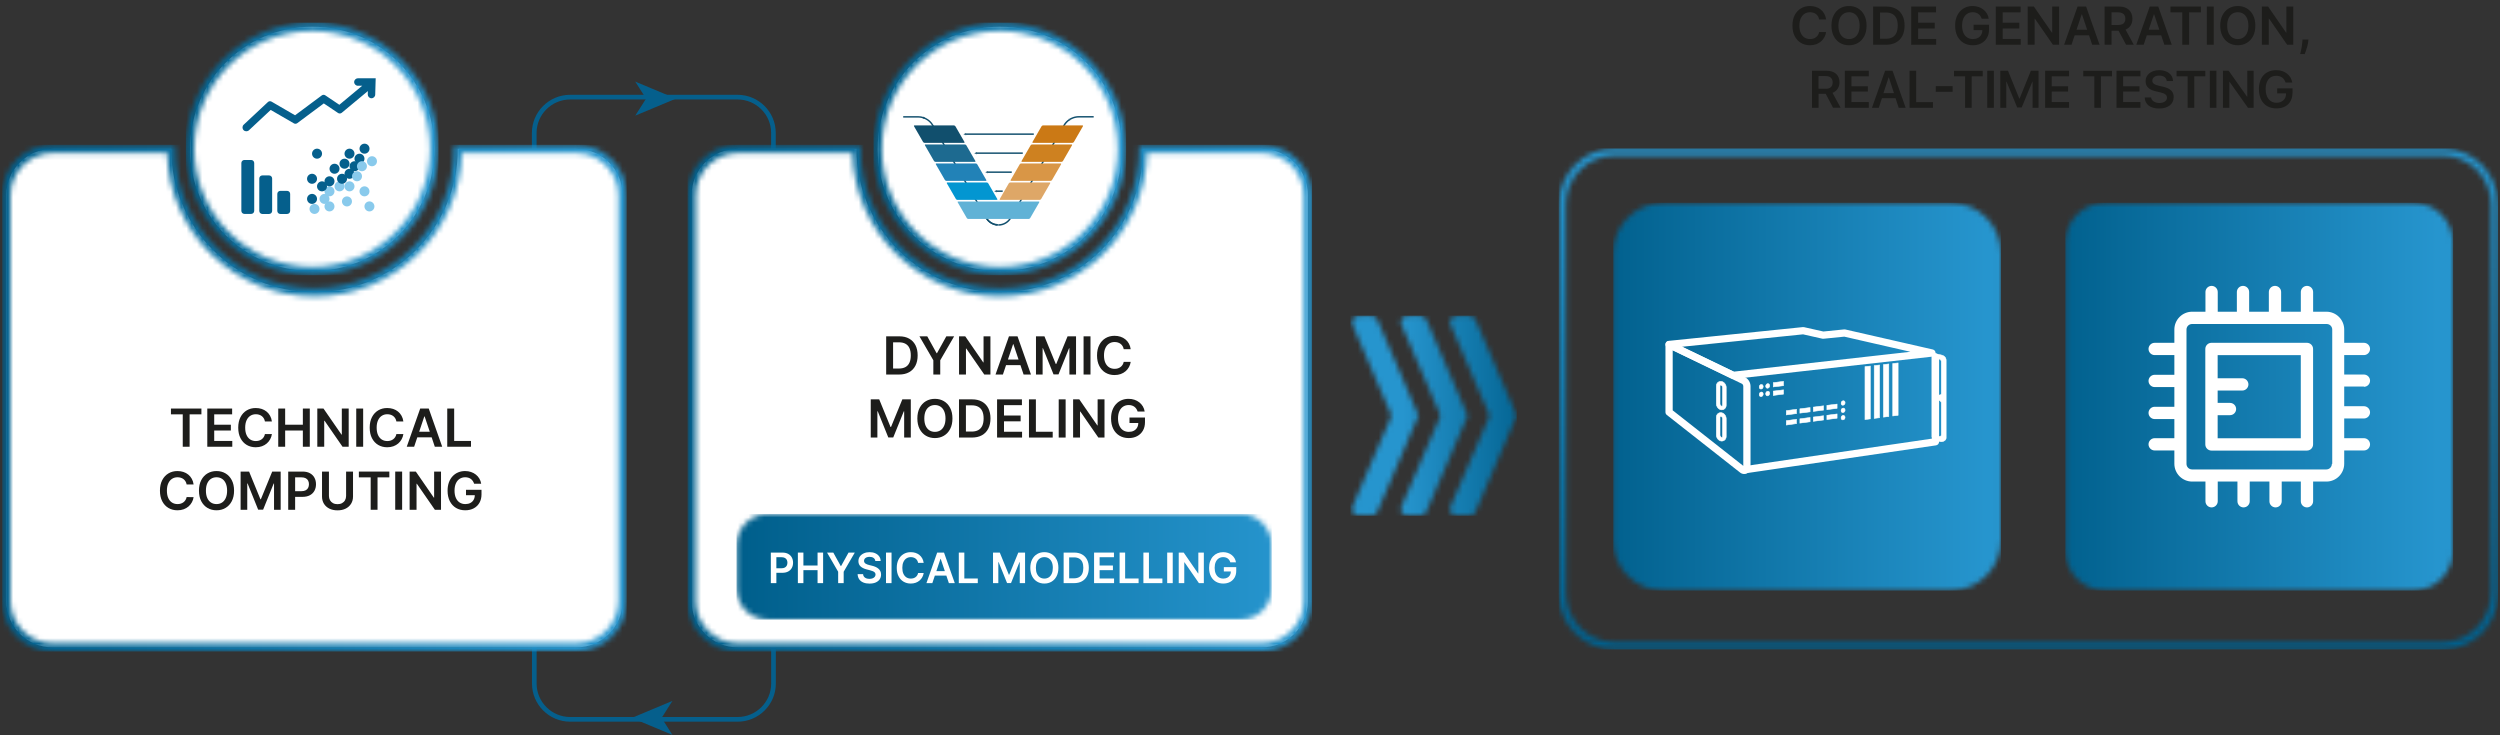 <?xml version="1.0" encoding="UTF-8"?> <svg xmlns="http://www.w3.org/2000/svg" width="476" height="140" viewBox="0 0 476 140" fill="none"><rect x="0" y="0" width="476" height="140" fill="#333333" stroke="none"/><g clip-path="url(#clip0_4146_162)"><path d="M147.713 59.409H146.823V25.309C146.823 21.799 143.953 18.939 140.423 18.939H108.563C105.033 18.939 102.163 21.799 102.163 25.309V58.829H101.273V25.309C101.273 21.309 104.543 18.049 108.563 18.049H140.423C144.443 18.049 147.703 21.309 147.703 25.309V59.409H147.713Z" fill="#055F8C"></path><path d="M128.693 18.779L120.953 22.019L123.013 18.779L120.953 15.539L128.693 18.779Z" fill="#055F8C"></path><path d="M101.281 96.049H102.171V130.149C102.171 133.659 105.041 136.519 108.571 136.519H140.431C143.961 136.519 146.831 133.659 146.831 130.149V96.629H147.721V130.149C147.721 134.149 144.451 137.409 140.431 137.409H108.571C104.551 137.409 101.291 134.149 101.291 130.149V96.049H101.281Z" fill="#055F8C"></path><path d="M120.289 136.689L128.029 133.449L125.969 136.689L128.029 139.929L120.289 136.689Z" fill="#055F8C"></path><path d="M109.741 28.35H87.171C87.171 43.42 74.951 55.64 59.881 55.64C44.811 55.64 32.591 43.42 32.591 28.35H10.021C5.161 28.35 1.211 32.29 1.211 37.16V114.45C1.211 119.31 5.151 123.26 10.021 123.26H109.731C114.591 123.26 118.541 119.32 118.541 114.45V37.16C118.541 32.3 114.601 28.35 109.731 28.35" fill="white"></path><mask id="mask0_4146_162" style="mask-type:luminance" maskUnits="userSpaceOnUse" x="0" y="27" width="120" height="98"><path d="M87.94 29.14H109.73C114.15 29.14 117.75 32.74 117.75 37.16V114.45C117.75 118.87 114.15 122.47 109.73 122.47H10.02C5.6 122.47 2 118.87 2 114.45V37.16C2 32.74 5.6 29.14 10.02 29.14H31.81C32.23 44.26 44.66 56.43 59.87 56.43C75.08 56.43 87.51 44.26 87.93 29.14M86.38 27.57V28.36C86.38 42.97 74.49 54.86 59.88 54.86C45.27 54.86 33.38 42.97 33.38 28.36V27.57H10.02C4.73 27.57 0.43 31.87 0.43 37.16V114.45C0.43 119.74 4.74 124.04 10.03 124.04H109.74C115.03 124.04 119.34 119.74 119.34 114.45V37.16C119.34 31.87 115.04 27.57 109.74 27.57H86.38Z" fill="white"></path></mask><g mask="url(#mask0_4146_162)"><path d="M119.33 27.57H0.43V124.05H119.33V27.57Z" fill="url(#paint0_linear_4146_162)"></path></g><path d="M240.217 28.35H217.647C217.647 43.42 205.427 55.64 190.357 55.64C175.287 55.64 163.068 43.42 163.068 28.35H140.497C135.637 28.35 131.688 32.29 131.688 37.16V114.45C131.688 119.31 135.627 123.26 140.497 123.26H240.208C245.068 123.26 249.018 119.32 249.018 114.45V37.16C249.018 32.3 245.078 28.35 240.208 28.35" fill="white"></path><mask id="mask1_4146_162" style="mask-type:luminance" maskUnits="userSpaceOnUse" x="130" y="27" width="120" height="98"><path d="M218.426 29.14H240.216C244.636 29.14 248.236 32.74 248.236 37.16V114.45C248.236 118.87 244.636 122.47 240.216 122.47H140.506C136.086 122.47 132.486 118.87 132.486 114.45V37.16C132.486 32.74 136.086 29.14 140.506 29.14H162.296C162.716 44.26 175.146 56.43 190.356 56.43C205.566 56.43 217.996 44.26 218.416 29.14M216.866 27.57V28.36C216.866 42.97 204.976 54.86 190.366 54.86C175.756 54.86 163.866 42.97 163.866 28.36V27.57H140.506C135.216 27.57 130.906 31.87 130.906 37.16V114.45C130.906 119.74 135.216 124.04 140.506 124.04H240.216C245.506 124.04 249.816 119.74 249.816 114.45V37.16C249.816 31.87 245.516 27.57 240.216 27.57H216.856H216.866Z" fill="white"></path></mask><g mask="url(#mask1_4146_162)"><path d="M249.814 27.57H130.914V124.05H249.814V27.57Z" fill="url(#paint1_linear_4146_162)"></path></g><mask id="mask2_4146_162" style="mask-type:luminance" maskUnits="userSpaceOnUse" x="257" y="60" width="32" height="39"><path d="M258.678 60.12C257.758 60.12 257.128 60.97 257.468 61.75L264.758 78.71C264.878 78.99 264.878 79.3 264.758 79.58L257.468 96.54C257.128 97.32 257.758 98.17 258.678 98.17L261.028 98.2C261.568 98.2 262.048 97.9 262.238 97.44L270.068 79.22L270.088 79.17V79.13V79.1L270.068 79.06L262.238 60.84C262.038 60.38 261.558 60.08 261.028 60.08L258.678 60.11V60.12ZM268.018 60.12C267.098 60.12 266.468 60.97 266.808 61.75L274.098 78.71C274.218 78.99 274.218 79.3 274.098 79.58L266.808 96.54C266.468 97.32 267.098 98.17 268.018 98.17L270.368 98.2C270.908 98.2 271.388 97.9 271.588 97.44L279.418 79.22L279.438 79.17V79.13V79.1L279.418 79.06L271.588 60.84C271.388 60.38 270.908 60.08 270.368 60.08L268.018 60.11V60.12ZM277.368 60.12C276.448 60.12 275.818 60.97 276.158 61.75L283.448 78.71C283.568 78.99 283.568 79.3 283.448 79.58L276.158 96.54C275.818 97.32 276.448 98.17 277.368 98.17L279.718 98.2C280.258 98.2 280.738 97.9 280.928 97.44L288.758 79.22L288.778 79.17V79.13V79.1L288.758 79.06L280.928 60.84C280.728 60.38 280.248 60.08 279.718 60.08L277.368 60.11V60.12Z" fill="white"></path></mask><g mask="url(#mask2_4146_162)"><path d="M288.795 60.1H257.125V98.21H288.795V60.1Z" fill="url(#paint2_linear_4146_162)"></path></g><mask id="mask3_4146_162" style="mask-type:luminance" maskUnits="userSpaceOnUse" x="296" y="28" width="180" height="96"><path d="M298.173 112.96V38.95C298.173 33.83 302.283 29.66 307.333 29.66H465.113C470.163 29.66 474.273 33.83 474.273 38.95V112.96C474.273 118.08 470.163 122.25 465.113 122.25H307.333C302.283 122.25 298.173 118.08 298.173 112.96ZM307.323 28.25C301.503 28.25 296.773 33.05 296.773 38.95V112.96C296.773 118.86 301.503 123.66 307.323 123.66H465.103C470.923 123.66 475.653 118.86 475.653 112.96V38.95C475.653 33.05 470.923 28.25 465.103 28.25H307.323Z" fill="white"></path></mask><g mask="url(#mask3_4146_162)"><path d="M475.661 28.25H296.781V123.66H475.661V28.25Z" fill="url(#paint3_linear_4146_162)"></path></g><mask id="mask4_4146_162" style="mask-type:luminance" maskUnits="userSpaceOnUse" x="307" y="38" width="74" height="75"><path d="M316.728 38.609H371.408C376.698 38.609 380.988 42.899 380.988 48.189V102.869C380.988 108.159 376.698 112.449 371.408 112.449H316.728C311.438 112.449 307.148 108.159 307.148 102.869V48.189C307.148 42.899 311.438 38.609 316.728 38.609Z" fill="white"></path></mask><g mask="url(#mask4_4146_162)"><path d="M380.986 38.609H307.156V112.439H380.986V38.609Z" fill="url(#paint4_linear_4146_162)"></path></g><path d="M369.634 74.939C369.634 75.149 369.394 75.269 369.104 75.199C368.804 75.129 368.574 74.889 368.574 74.669V68.559C368.574 68.349 368.814 68.229 369.104 68.299C369.394 68.369 369.634 68.609 369.634 68.829V74.939ZM369.634 82.819C369.634 83.029 369.394 83.149 369.104 83.079C368.804 83.009 368.574 82.769 368.574 82.549V76.439C368.574 76.229 368.814 76.109 369.104 76.179C369.394 76.249 369.634 76.489 369.634 76.709V82.819ZM369.594 67.589L367.844 67.219V83.229L369.324 84.049C369.824 84.259 370.554 83.879 370.554 83.409V68.579C370.554 68.099 370.174 67.699 369.594 67.589Z" fill="white"></path><path d="M368.929 68.33C368.829 68.33 368.749 68.35 368.699 68.4C368.649 68.44 368.619 68.49 368.619 68.56V74.67C368.619 74.87 368.839 75.09 369.109 75.15C369.269 75.19 369.409 75.17 369.499 75.1C369.549 75.06 369.579 75 369.579 74.94V68.83C369.579 68.63 369.359 68.42 369.089 68.35C369.039 68.34 368.979 68.33 368.939 68.33M369.269 75.27C369.209 75.27 369.149 75.27 369.089 75.25C368.769 75.17 368.519 74.92 368.519 74.67V68.56C368.519 68.46 368.559 68.38 368.639 68.32C368.749 68.23 368.929 68.21 369.119 68.25C369.439 68.33 369.689 68.58 369.689 68.83V74.94C369.689 75.04 369.649 75.12 369.569 75.18C369.489 75.24 369.389 75.27 369.269 75.27ZM368.929 76.21C368.839 76.21 368.749 76.23 368.699 76.28C368.649 76.32 368.619 76.38 368.619 76.44V82.55C368.619 82.75 368.839 82.97 369.109 83.03C369.269 83.07 369.409 83.05 369.499 82.98C369.549 82.94 369.579 82.88 369.579 82.82V76.71C369.579 76.51 369.359 76.3 369.089 76.23C369.039 76.22 368.979 76.21 368.929 76.21ZM369.269 83.15C369.209 83.15 369.149 83.15 369.089 83.13C368.769 83.05 368.519 82.8 368.519 82.55V76.44C368.519 76.34 368.559 76.26 368.639 76.2C368.749 76.11 368.929 76.09 369.119 76.13C369.439 76.21 369.689 76.46 369.689 76.71V82.82C369.689 82.92 369.649 83 369.569 83.06C369.489 83.12 369.389 83.15 369.269 83.15ZM367.899 83.2L369.339 84C369.579 84.1 369.919 84.06 370.179 83.88C370.379 83.75 370.489 83.58 370.489 83.4V68.57C370.489 68.11 370.129 67.74 369.579 67.63L367.899 67.28V83.2ZM369.629 84.16C369.509 84.16 369.399 84.14 369.289 84.1L367.789 83.26V67.15L369.589 67.53C370.199 67.65 370.589 68.06 370.589 68.57V83.4C370.589 83.61 370.459 83.82 370.229 83.97C370.039 84.09 369.829 84.16 369.619 84.16" fill="white"></path><path d="M332.181 90.129C331.841 90.129 331.551 89.879 331.501 89.54C331.441 89.159 331.711 88.809 332.081 88.76L367.821 83.519V67.96C367.821 67.579 368.131 67.269 368.511 67.269C368.891 67.269 369.201 67.579 369.201 67.96V84.12C369.201 84.46 368.951 84.749 368.611 84.799L332.281 90.129C332.281 90.129 332.211 90.129 332.181 90.129Z" fill="white"></path><path d="M339.573 73.439L337.633 73.669V72.859L339.573 72.619V73.439Z" fill="white"></path><path d="M337.678 72.899V73.609L339.508 73.389V72.679L337.678 72.899ZM337.578 73.729V72.809L339.618 72.559V73.479L337.578 73.729Z" fill="white"></path><path d="M339.573 75.04L337.633 75.29V74.46L339.573 74.231V75.04Z" fill="white"></path><path d="M337.678 74.51V75.23L339.508 75V74.29L337.678 74.51ZM337.578 75.35V74.42L339.618 74.17V75.09L337.578 75.35Z" fill="white"></path><path d="M342.057 78.74L340.117 79V78.19L342.057 77.93V78.74Z" fill="white"></path><path d="M340.18 78.229V78.939L342.01 78.689V77.979L340.18 78.229ZM340.07 79.059V78.139L342.11 77.869V78.789L340.07 79.059Z" fill="white"></path><path d="M342.057 80.64L340.117 80.92V80.09L342.057 79.83V80.64Z" fill="white"></path><path d="M340.18 80.139V80.859L342.01 80.599V79.889L340.18 80.139ZM340.07 80.979V80.049L342.11 79.779V80.699L340.07 80.989V80.979Z" fill="white"></path><path d="M344.643 78.41L342.703 78.66V77.84L344.643 77.6V78.41Z" fill="white"></path><path d="M342.748 77.889V78.599L344.578 78.369V77.659L342.748 77.889ZM342.648 78.719V77.799L344.688 77.539V78.459L342.648 78.719Z" fill="white"></path><path d="M344.643 80.3L342.703 80.56V79.75L344.643 79.49V80.3Z" fill="white"></path><path d="M342.748 79.79V80.5L344.578 80.25V79.54L342.748 79.79ZM342.648 80.62V79.7L344.688 79.43V80.35L342.648 80.62Z" fill="white"></path><path d="M347.198 78.079L345.258 78.329V77.51L347.198 77.269V78.079Z" fill="white"></path><path d="M345.321 77.559V78.269L347.151 78.039V77.329L345.321 77.559ZM345.211 78.389V77.469L347.251 77.209V78.129L345.211 78.389Z" fill="white"></path><path d="M347.198 79.96L345.258 80.22V79.4L347.198 79.16V79.96Z" fill="white"></path><path d="M345.321 79.45V80.16L347.151 79.91V79.21L345.321 79.44V79.45ZM345.211 80.28V79.36L347.251 79.1V80.01L345.211 80.28Z" fill="white"></path><path d="M349.784 77.74L347.844 78V77.18L349.784 76.93V77.74Z" fill="white"></path><path d="M347.889 77.229V77.939L349.719 77.689V76.989L347.889 77.219V77.229ZM347.789 78.059V77.139L349.829 76.879V77.789L347.789 78.059Z" fill="white"></path><path d="M349.784 79.619L347.844 79.879V79.069L349.784 78.809V79.619Z" fill="white"></path><path d="M347.889 79.12V79.82L349.719 79.57V78.87L347.889 79.12ZM347.789 79.94V79.03L349.829 78.76V79.67L347.789 79.94Z" fill="white"></path><path d="M351.299 76.69C351.299 76.93 351.129 77.13 350.919 77.16C350.709 77.18 350.539 77.02 350.539 76.78C350.539 76.54 350.709 76.33 350.919 76.31C351.119 76.29 351.299 76.45 351.299 76.69Z" fill="white"></path><path d="M350.96 76.36C350.96 76.36 350.94 76.36 350.93 76.36C350.75 76.38 350.6 76.57 350.6 76.78C350.6 76.89 350.64 76.98 350.7 77.04C350.76 77.09 350.83 77.11 350.91 77.11C351.1 77.08 351.24 76.9 351.24 76.69C351.24 76.59 351.2 76.49 351.13 76.43C351.08 76.38 351.02 76.36 350.95 76.36M350.89 77.21C350.79 77.21 350.71 77.18 350.64 77.12C350.55 77.04 350.5 76.92 350.5 76.78C350.5 76.51 350.69 76.28 350.93 76.25C351.04 76.24 351.14 76.27 351.22 76.34C351.31 76.42 351.36 76.54 351.36 76.68C351.36 76.94 351.18 77.16 350.94 77.2C350.92 77.2 350.91 77.2 350.89 77.2" fill="white"></path><path d="M351.299 78.079C351.299 78.319 351.129 78.529 350.919 78.549C350.709 78.569 350.539 78.409 350.539 78.169C350.539 77.929 350.709 77.719 350.919 77.699C351.119 77.679 351.299 77.849 351.299 78.079Z" fill="white"></path><path d="M350.962 77.75C350.962 77.75 350.942 77.75 350.932 77.75C350.752 77.77 350.602 77.96 350.602 78.17C350.602 78.28 350.642 78.37 350.702 78.43C350.762 78.48 350.832 78.5 350.922 78.5C351.102 78.48 351.252 78.29 351.252 78.08C351.252 77.98 351.212 77.89 351.142 77.82C351.092 77.77 351.032 77.75 350.962 77.75ZM350.882 78.61C350.782 78.61 350.702 78.58 350.632 78.52C350.542 78.44 350.492 78.32 350.492 78.18C350.492 77.91 350.682 77.68 350.922 77.65C351.022 77.64 351.132 77.67 351.212 77.74C351.302 77.82 351.362 77.95 351.362 78.08C351.362 78.35 351.172 78.58 350.932 78.6C350.922 78.6 350.902 78.6 350.892 78.6" fill="white"></path><path d="M351.299 79.47C351.299 79.71 351.129 79.92 350.919 79.94C350.709 79.96 350.539 79.8 350.539 79.56C350.539 79.32 350.709 79.11 350.919 79.09C351.119 79.08 351.299 79.24 351.299 79.47Z" fill="white"></path><path d="M350.942 79.149C350.942 79.149 350.932 79.149 350.922 79.149C350.742 79.169 350.592 79.359 350.592 79.569C350.592 79.679 350.632 79.769 350.692 79.829C350.752 79.879 350.822 79.899 350.912 79.899C351.092 79.879 351.242 79.689 351.242 79.479C351.242 79.379 351.202 79.299 351.142 79.239C351.082 79.189 351.012 79.159 350.942 79.159M350.882 79.999C350.782 79.999 350.702 79.969 350.632 79.909C350.542 79.829 350.492 79.709 350.492 79.569C350.492 79.299 350.682 79.069 350.922 79.039C351.032 79.039 351.142 79.069 351.222 79.149C351.312 79.229 351.352 79.349 351.352 79.469C351.352 79.739 351.162 79.969 350.922 79.989C350.912 79.989 350.892 79.989 350.882 79.989" fill="white"></path><path d="M335.713 73.589C335.713 73.829 335.543 74.049 335.333 74.069C335.123 74.099 334.953 73.929 334.953 73.679C334.953 73.429 335.123 73.219 335.333 73.199C335.543 73.179 335.713 73.349 335.713 73.589Z" fill="white"></path><path d="M335.366 73.25C335.366 73.25 335.346 73.25 335.336 73.25C335.146 73.27 335.006 73.46 335.006 73.68C335.006 73.79 335.046 73.89 335.116 73.95C335.176 74 335.246 74.02 335.326 74.01C335.506 73.99 335.656 73.79 335.656 73.58C335.656 73.47 335.616 73.37 335.546 73.31C335.496 73.27 335.436 73.24 335.366 73.24M335.296 74.13C335.206 74.13 335.116 74.1 335.046 74.04C334.956 73.96 334.906 73.83 334.906 73.69C334.906 73.41 335.096 73.18 335.326 73.15C335.436 73.14 335.536 73.17 335.616 73.24C335.706 73.32 335.766 73.45 335.766 73.59C335.766 73.86 335.576 74.1 335.336 74.13C335.316 74.13 335.306 74.13 335.286 74.13" fill="white"></path><path d="M335.713 75.03C335.713 75.27 335.543 75.49 335.333 75.51C335.123 75.53 334.953 75.37 334.953 75.12C334.953 74.87 335.123 74.66 335.333 74.64C335.543 74.62 335.713 74.78 335.713 75.03Z" fill="white"></path><path d="M335.376 74.69C335.376 74.69 335.356 74.69 335.336 74.69C335.156 74.71 335.006 74.9 335.006 75.12C335.006 75.23 335.046 75.33 335.116 75.39C335.176 75.44 335.246 75.46 335.326 75.46C335.506 75.44 335.656 75.24 335.656 75.03C335.656 74.92 335.616 74.82 335.546 74.76C335.496 74.72 335.436 74.69 335.366 74.69M335.296 75.57C335.206 75.57 335.116 75.54 335.046 75.48C334.956 75.4 334.906 75.27 334.906 75.13C334.906 74.86 335.096 74.62 335.336 74.59C335.446 74.58 335.546 74.61 335.626 74.68C335.716 74.76 335.766 74.89 335.766 75.03C335.766 75.3 335.576 75.54 335.336 75.57C335.326 75.57 335.306 75.57 335.296 75.57Z" fill="white"></path><path d="M336.94 73.44C336.94 73.68 336.77 73.89 336.56 73.92C336.35 73.94 336.18 73.78 336.18 73.53C336.18 73.29 336.35 73.08 336.56 73.05C336.77 73.03 336.94 73.2 336.94 73.44Z" fill="white"></path><path d="M336.601 73.1C336.601 73.1 336.581 73.1 336.571 73.1C336.391 73.13 336.241 73.32 336.241 73.53C336.241 73.64 336.281 73.74 336.351 73.8C336.411 73.85 336.481 73.88 336.561 73.87C336.741 73.84 336.891 73.65 336.891 73.44C336.891 73.33 336.851 73.23 336.781 73.17C336.731 73.13 336.671 73.1 336.601 73.1ZM336.531 73.97C336.431 73.97 336.351 73.94 336.281 73.88C336.191 73.8 336.141 73.67 336.141 73.53C336.141 73.27 336.331 73.03 336.561 72.99C336.671 72.98 336.771 73.01 336.851 73.08C336.941 73.16 337.001 73.29 337.001 73.43C337.001 73.69 336.821 73.93 336.581 73.97C336.561 73.97 336.551 73.97 336.531 73.97Z" fill="white"></path><path d="M336.94 74.88C336.94 75.12 336.77 75.33 336.56 75.36C336.35 75.38 336.18 75.22 336.18 74.97C336.18 74.72 336.35 74.52 336.56 74.49C336.77 74.47 336.94 74.63 336.94 74.88Z" fill="white"></path><path d="M336.611 74.539C336.611 74.539 336.591 74.539 336.571 74.539C336.381 74.569 336.241 74.749 336.241 74.969C336.241 75.079 336.281 75.179 336.351 75.239C336.411 75.289 336.481 75.319 336.561 75.309C336.741 75.279 336.891 75.089 336.891 74.879C336.891 74.769 336.851 74.669 336.781 74.609C336.731 74.569 336.671 74.539 336.601 74.539M336.531 75.419C336.431 75.419 336.351 75.389 336.281 75.329C336.191 75.249 336.141 75.119 336.141 74.979C336.141 74.709 336.321 74.479 336.561 74.439C336.671 74.429 336.781 74.459 336.861 74.529C336.951 74.609 337.001 74.739 337.001 74.879C337.001 75.139 336.821 75.379 336.581 75.419C336.561 75.419 336.551 75.419 336.531 75.419Z" fill="white"></path><path d="M356.112 79.759L355.102 79.889V69.819L356.112 69.699V79.759Z" fill="white"></path><path d="M355.149 69.869V79.829L356.059 79.709V69.759L355.149 69.869ZM355.039 79.949V69.769L356.159 69.639V79.799L355.039 79.939V79.949Z" fill="white"></path><path d="M357.869 79.53L356.859 79.66V69.62L357.869 69.5V79.53Z" fill="white"></path><path d="M356.907 69.669V79.609L357.817 79.489V69.559L356.907 69.659V69.669ZM356.797 79.719V69.57L357.917 69.439V79.579L356.797 79.719Z" fill="white"></path><path d="M359.627 79.299L358.617 79.429V69.419L359.627 69.299V79.299Z" fill="white"></path><path d="M358.673 69.46V79.36L359.582 79.24V69.35L358.673 69.46ZM358.562 79.49V69.37L359.682 69.24V79.34L358.562 79.48V79.49Z" fill="white"></path><path d="M361.403 79.069L360.383 79.199V69.219L361.403 69.109V79.069Z" fill="white"></path><path d="M360.428 69.259V79.139L361.338 79.019V69.159L360.428 69.259ZM360.328 79.259V69.169L361.448 69.049V79.119L360.328 79.259Z" fill="white"></path><path d="M317.982 65.63L330.012 71.42L367.532 67.2L351.182 63.47L347.112 63.88L343.322 63.03L317.982 65.63ZM330.002 71.53L317.602 65.56L317.792 65.54L343.332 62.92L347.122 63.77L351.192 63.36L368.162 67.24L329.992 71.53H330.002Z" fill="white"></path><path d="M320.291 66.029L330.131 70.759L363.741 66.979L351.151 64.099L347.201 64.499C347.131 64.499 347.051 64.499 346.981 64.489L343.301 63.659L320.311 66.019L320.291 66.029ZM330.011 72.159C329.911 72.159 329.801 72.139 329.711 72.089L317.491 66.209C317.211 66.079 317.061 65.769 317.111 65.469C317.161 65.169 317.411 64.929 317.721 64.899L343.261 62.279C343.331 62.279 343.411 62.279 343.481 62.289L347.171 63.119L351.121 62.719C351.201 62.719 351.271 62.719 351.341 62.729L368.001 66.539C368.331 66.609 368.551 66.919 368.541 67.249C368.521 67.589 368.261 67.859 367.931 67.899L330.091 72.159C330.091 72.159 330.041 72.159 330.011 72.159Z" fill="white"></path><path d="M317.837 78.44L331.787 89.41C331.937 89.52 332.117 89.54 332.287 89.46C332.457 89.38 332.557 89.22 332.557 89.04V73.56C332.557 73.09 332.287 72.66 331.877 72.47L317.837 65.68V78.44ZM332.077 89.61C331.947 89.61 331.827 89.57 331.717 89.49L317.727 78.49V65.51L331.917 72.37C332.367 72.58 332.657 73.04 332.657 73.55V89.03C332.657 89.25 332.537 89.45 332.327 89.55C332.247 89.59 332.157 89.61 332.077 89.61Z" fill="white"></path><path d="M318.482 78.129L331.922 88.699V73.549C331.922 73.329 331.802 73.129 331.612 73.039C331.612 73.039 331.612 73.039 331.602 73.039L318.482 66.699V78.129ZM332.082 90.249C331.812 90.249 331.552 90.159 331.332 89.989L317.362 79.009C317.192 78.879 317.102 78.679 317.102 78.469V65.599C317.102 65.359 317.222 65.139 317.422 65.019C317.622 64.889 317.872 64.879 318.092 64.979L332.202 71.799C332.862 72.109 333.302 72.799 333.302 73.559V89.039C333.302 89.509 333.042 89.929 332.612 90.129C332.442 90.209 332.262 90.249 332.082 90.249Z" fill="white"></path><path d="M327.627 78.57C327.507 78.57 327.387 78.6 327.287 78.64C326.987 78.78 326.797 79.08 326.797 79.42V82.87C326.797 83.06 326.857 83.26 326.967 83.44C327.067 83.61 327.207 83.74 327.357 83.84C327.507 83.93 327.677 83.98 327.837 83.98C327.957 83.98 328.077 83.95 328.177 83.91C328.477 83.77 328.667 83.47 328.667 83.13V79.68C328.667 79.49 328.607 79.29 328.497 79.11C328.397 78.94 328.257 78.81 328.107 78.71C327.957 78.62 327.787 78.57 327.627 78.57ZM327.627 79.26C327.627 79.26 327.707 79.27 327.747 79.3C327.807 79.34 327.867 79.4 327.907 79.47C327.947 79.54 327.977 79.61 327.977 79.68V83.13C327.977 83.2 327.947 83.26 327.897 83.28C327.877 83.28 327.857 83.29 327.837 83.29C327.797 83.29 327.757 83.28 327.717 83.25C327.657 83.21 327.597 83.15 327.557 83.08C327.517 83.01 327.487 82.94 327.487 82.87V79.42C327.487 79.35 327.517 79.29 327.567 79.27C327.587 79.27 327.607 79.26 327.627 79.26Z" fill="white"></path><path d="M327.632 79.32C327.632 79.32 327.602 79.32 327.592 79.32C327.562 79.34 327.542 79.37 327.542 79.42V82.87C327.542 82.92 327.562 82.99 327.602 83.05C327.642 83.11 327.692 83.17 327.742 83.2C327.792 83.23 327.832 83.24 327.872 83.22C327.912 83.2 327.922 83.15 327.922 83.12V79.68C327.922 79.62 327.902 79.56 327.862 79.5C327.822 79.43 327.772 79.38 327.722 79.35C327.692 79.33 327.662 79.32 327.632 79.32ZM327.842 83.34C327.842 83.34 327.742 83.33 327.692 83.29C327.622 83.25 327.562 83.18 327.512 83.11C327.462 83.03 327.432 82.94 327.432 82.87V79.42C327.432 79.33 327.472 79.25 327.542 79.22C327.602 79.19 327.692 79.2 327.772 79.25C327.842 79.29 327.902 79.36 327.952 79.44C328.002 79.52 328.032 79.61 328.032 79.68V83.12C328.032 83.21 327.992 83.29 327.922 83.32C327.892 83.33 327.872 83.34 327.842 83.34ZM327.632 78.62C327.522 78.62 327.412 78.64 327.312 78.69C327.032 78.82 326.852 79.1 326.852 79.42V82.87C326.852 83.05 326.912 83.24 327.012 83.42C327.112 83.58 327.242 83.71 327.392 83.8C327.632 83.95 327.922 83.97 328.162 83.86C328.442 83.73 328.622 83.45 328.622 83.13V79.69C328.622 79.51 328.562 79.32 328.462 79.14C328.362 78.98 328.232 78.85 328.082 78.76C327.942 78.67 327.782 78.63 327.632 78.63M327.842 84.04C327.672 84.04 327.492 83.99 327.332 83.89C327.172 83.79 327.032 83.65 326.922 83.47C326.802 83.28 326.742 83.07 326.742 82.87V79.42C326.742 79.05 326.942 78.74 327.262 78.59C327.532 78.47 327.862 78.49 328.132 78.66C328.292 78.76 328.442 78.9 328.542 79.08C328.662 79.27 328.722 79.48 328.722 79.68V83.12C328.722 83.49 328.522 83.8 328.202 83.95C328.092 84 327.962 84.03 327.842 84.03" fill="white"></path><path d="M327.627 72.619C327.507 72.619 327.387 72.649 327.287 72.689C326.987 72.829 326.797 73.129 326.797 73.469V76.919C326.797 77.109 326.857 77.309 326.967 77.489C327.067 77.659 327.207 77.789 327.357 77.889C327.507 77.979 327.677 78.029 327.837 78.029C327.957 78.029 328.077 77.999 328.177 77.959C328.477 77.819 328.667 77.519 328.667 77.179V73.729C328.667 73.489 328.577 73.279 328.497 73.159C328.397 72.989 328.257 72.859 328.107 72.759C327.957 72.669 327.787 72.619 327.627 72.619ZM327.627 73.309C327.627 73.309 327.707 73.319 327.747 73.349C327.807 73.389 327.867 73.449 327.907 73.519C327.947 73.589 327.977 73.659 327.977 73.729V77.179C327.977 77.249 327.947 77.309 327.897 77.329C327.877 77.329 327.857 77.339 327.837 77.339C327.797 77.339 327.757 77.329 327.717 77.299C327.657 77.259 327.597 77.199 327.557 77.129C327.517 77.059 327.487 76.989 327.487 76.919V73.469C327.487 73.399 327.517 73.339 327.567 73.319C327.587 73.319 327.607 73.309 327.627 73.309Z" fill="white"></path><path d="M327.632 73.369C327.632 73.369 327.602 73.369 327.592 73.369C327.552 73.389 327.542 73.439 327.542 73.469V76.919C327.542 76.969 327.562 77.039 327.602 77.099C327.642 77.159 327.692 77.219 327.742 77.249C327.792 77.279 327.842 77.289 327.872 77.269C327.912 77.249 327.922 77.199 327.922 77.169V73.729C327.922 73.669 327.902 73.609 327.862 73.549C327.822 73.479 327.772 73.429 327.722 73.399C327.692 73.379 327.652 73.369 327.632 73.369ZM327.842 77.389C327.842 77.389 327.742 77.369 327.692 77.339C327.622 77.299 327.562 77.229 327.512 77.159C327.462 77.079 327.432 76.989 327.432 76.919V73.469C327.432 73.379 327.472 73.299 327.542 73.269C327.602 73.239 327.692 73.249 327.772 73.299C327.842 73.339 327.902 73.409 327.952 73.479C328.002 73.559 328.032 73.649 328.032 73.719V77.159C328.032 77.249 327.992 77.329 327.922 77.359C327.902 77.369 327.872 77.379 327.842 77.379M327.632 72.669C327.522 72.669 327.412 72.689 327.312 72.739C327.032 72.869 326.852 73.149 326.852 73.469V76.919C326.852 77.099 326.912 77.289 327.012 77.459C327.112 77.619 327.242 77.749 327.392 77.839C327.632 77.989 327.922 78.009 328.162 77.899C328.442 77.769 328.622 77.489 328.622 77.169V73.729C328.622 73.499 328.532 73.299 328.462 73.179C328.362 73.019 328.232 72.889 328.082 72.799C327.942 72.709 327.782 72.669 327.632 72.669ZM327.842 78.089C327.672 78.089 327.492 78.039 327.332 77.939C327.172 77.839 327.032 77.699 326.922 77.519C326.802 77.329 326.742 77.119 326.742 76.919V73.469C326.742 73.099 326.942 72.779 327.262 72.639C327.532 72.519 327.862 72.539 328.132 72.709C328.292 72.809 328.442 72.949 328.542 73.129C328.622 73.259 328.722 73.469 328.722 73.729V77.169C328.722 77.539 328.522 77.849 328.202 77.999C328.082 78.049 327.962 78.079 327.832 78.079" fill="white"></path><mask id="mask5_4146_162" style="mask-type:luminance" maskUnits="userSpaceOnUse" x="393" y="38" width="75" height="75"><path d="M400.822 38.609H459.492C463.672 38.609 467.072 42.009 467.072 46.189V104.859C467.072 109.049 463.672 112.439 459.492 112.439H400.822C396.632 112.439 393.242 109.039 393.242 104.859V46.189C393.242 41.999 396.642 38.609 400.822 38.609Z" fill="white"></path></mask><g mask="url(#mask5_4146_162)"><path d="M467.074 38.609H393.234V112.439H467.074V38.609Z" fill="url(#paint5_linear_4146_162)"></path></g><path d="M439.241 65.269H421.061C420.421 65.269 419.891 65.799 419.891 66.439V84.62C419.891 85.269 420.421 85.79 421.061 85.79H439.241C439.891 85.79 440.411 85.26 440.411 84.62V66.439C440.411 65.79 439.881 65.269 439.241 65.269ZM438.071 83.45H422.241V79.049H424.591C425.231 79.049 425.761 78.519 425.761 77.879C425.761 77.24 425.231 76.71 424.591 76.71H422.241V74.359H426.931C427.571 74.359 428.101 73.829 428.101 73.189C428.101 72.549 427.571 72.019 426.931 72.019H422.241V67.62H438.071V83.45Z" fill="white"></path><path d="M451.258 72.48C451.258 71.84 450.728 71.31 450.088 71.31H446.338V67.61H450.088C450.728 67.61 451.258 67.08 451.258 66.44C451.258 65.8 450.728 65.27 450.088 65.27H446.338V62.75C446.338 60.87 444.818 59.35 442.938 59.35H440.418V55.6C440.418 54.95 439.888 54.43 439.248 54.43C438.608 54.43 438.078 54.96 438.078 55.6V59.35H434.328V55.6C434.328 54.95 433.798 54.43 433.158 54.43C432.518 54.43 431.988 54.96 431.988 55.6V59.35H428.238V55.6C428.238 54.95 427.708 54.43 427.068 54.43C426.428 54.43 425.898 54.96 425.898 55.6V59.35H422.258V55.6C422.258 54.95 421.728 54.43 421.088 54.43C420.448 54.43 419.918 54.96 419.918 55.6V59.35H417.398C415.518 59.35 413.998 60.87 413.998 62.75V65.27H410.248C409.608 65.27 409.078 65.8 409.078 66.44C409.078 67.08 409.608 67.61 410.248 67.61H413.998V71.36H410.248C409.608 71.36 409.078 71.89 409.078 72.53C409.078 73.17 409.608 73.7 410.248 73.7H413.998V77.45H410.248C409.608 77.45 409.078 77.98 409.078 78.62C409.078 79.26 409.608 79.79 410.248 79.79H413.998V83.43H410.248C409.608 83.43 409.078 83.96 409.078 84.6C409.078 85.24 409.608 85.77 410.248 85.77H413.998V88.29C413.998 90.17 415.518 91.69 417.398 91.69H419.918V95.44C419.918 96.09 420.448 96.61 421.088 96.61C421.728 96.61 422.258 96.08 422.258 95.44V91.69H426.008V95.44C426.008 96.09 426.538 96.61 427.178 96.61C427.818 96.61 428.348 96.08 428.348 95.44V91.69H432.098V95.44C432.098 96.09 432.628 96.61 433.268 96.61C433.908 96.61 434.438 96.08 434.438 95.44V91.69H438.078V95.44C438.078 96.09 438.608 96.61 439.248 96.61C439.888 96.61 440.418 96.08 440.418 95.44V91.69H442.938C444.818 91.69 446.338 90.17 446.338 88.29V85.77H450.088C450.738 85.77 451.258 85.24 451.258 84.6C451.258 83.96 450.728 83.43 450.088 83.43H446.338V79.68H450.088C450.738 79.68 451.258 79.15 451.258 78.51C451.258 77.87 450.728 77.34 450.088 77.34H446.338V73.59H450.088V73.65C450.738 73.65 451.258 73.12 451.258 72.48ZM444.048 88.32H443.988C443.988 88.91 443.518 89.38 442.938 89.38H417.368C416.778 89.38 416.308 88.91 416.308 88.32V62.75C416.308 62.16 416.778 61.69 417.368 61.69H442.998C443.588 61.69 444.058 62.16 444.058 62.75V88.32H444.048Z" fill="white"></path><path d="M213.629 28.35C213.629 41.2 203.219 51.61 190.369 51.61C177.519 51.61 167.109 41.2 167.109 28.35C167.109 15.5 177.519 5.09 190.369 5.09C203.219 5.09 213.629 15.5 213.629 28.35Z" fill="white"></path><mask id="mask6_4146_162" style="mask-type:luminance" maskUnits="userSpaceOnUse" x="166" y="4" width="49" height="49"><path d="M167.9 28.349C167.9 15.959 177.98 5.879 190.37 5.879C202.76 5.879 212.84 15.959 212.84 28.349C212.84 40.739 202.76 50.819 190.37 50.819C177.98 50.819 167.9 40.739 167.9 28.349ZM166.32 28.349C166.32 41.609 177.11 52.399 190.37 52.399C203.63 52.399 214.42 41.609 214.42 28.349C214.42 15.089 203.63 4.299 190.37 4.299C177.11 4.299 166.32 15.089 166.32 28.349Z" fill="white"></path></mask><g mask="url(#mask6_4146_162)"><path d="M214.41 4.309H166.32V52.399H214.41V4.309Z" fill="url(#paint6_linear_4146_162)"></path></g><path d="M190.109 42.969C189.099 42.969 188.159 42.429 187.659 41.549L177.489 23.939C177.179 23.409 176.729 22.979 176.169 22.709C175.749 22.499 175.279 22.389 174.799 22.389H171.969V22.109H174.799C175.179 22.109 175.559 22.169 175.919 22.299C176.049 22.339 176.169 22.399 176.289 22.459C176.889 22.759 177.389 23.219 177.729 23.809L187.899 41.419C188.349 42.209 189.199 42.699 190.099 42.699V42.979L190.109 42.969Z" fill="#114F6D"></path><path d="M175.848 22.42L175.648 22.58H176.238L175.818 22.17L175.848 22.42Z" fill="#114F6D"></path><path d="M192.57 41.539L192.32 41.399L202.48 23.789C202.75 23.309 203.15 22.909 203.61 22.619L203.76 22.859C203.33 23.129 202.98 23.499 202.72 23.939L192.56 41.539H192.57Z" fill="#114F6D"></path><path d="M203.453 22.629L203.673 22.759L203.663 23.009L204.033 22.549L203.453 22.629Z" fill="#114F6D"></path><path d="M203.866 22.8L203.736 22.55L203.956 22.43C204.416 22.21 204.906 22.1 205.416 22.1H208.236V22.38H205.416C204.956 22.38 204.506 22.48 204.086 22.68L203.866 22.79V22.8ZM189.706 42.94C188.856 42.82 188.086 42.3 187.656 41.55L187.906 41.41C188.296 42.08 188.976 42.55 189.746 42.66L189.706 42.94ZM190.106 42.97V42.69C191.016 42.69 191.856 42.2 192.306 41.41L192.556 41.55C192.056 42.43 191.116 42.98 190.106 42.98" fill="#114F6D"></path><path d="M189.697 42.789L189.547 42.999L190.107 42.819L189.587 42.559L189.697 42.789Z" fill="#114F6D"></path><path d="M185.64 30.82H178.1C178.01 30.82 177.89 30.74 177.83 30.65L176.11 27.67C176.06 27.58 176.09 27.5 176.18 27.5H183.72C183.81 27.5 183.93 27.58 183.99 27.67L185.71 30.65C185.76 30.74 185.73 30.82 185.64 30.82Z" fill="#1D6A90"></path><path d="M187.718 34.439H180.178C180.088 34.439 179.968 34.359 179.908 34.269L178.188 31.289C178.138 31.199 178.168 31.119 178.258 31.119H185.798C185.888 31.119 186.008 31.199 186.068 31.289L187.788 34.269C187.838 34.359 187.808 34.439 187.718 34.439Z" fill="#2282B7"></path><path d="M183.562 27.199H176.022C175.932 27.199 175.812 27.119 175.752 27.029L174.032 24.049C173.982 23.959 174.012 23.879 174.102 23.879H181.642C181.732 23.879 181.852 23.959 181.912 24.049L183.632 27.029C183.682 27.119 183.652 27.199 183.562 27.199Z" fill="#114F6D"></path><path d="M189.812 38.06H182.272C182.182 38.06 182.062 37.98 182.002 37.89L180.282 34.91C180.232 34.82 180.262 34.74 180.352 34.74H187.892C187.982 34.74 188.102 34.82 188.162 34.91L189.882 37.89C189.932 37.98 189.902 38.06 189.812 38.06Z" fill="#0396D1"></path><path d="M194.578 30.82H202.118C202.208 30.82 202.328 30.74 202.388 30.65L204.108 27.67C204.158 27.58 204.128 27.5 204.038 27.5H196.498C196.408 27.5 196.288 27.58 196.228 27.67L194.508 30.65C194.458 30.74 194.488 30.82 194.578 30.82Z" fill="#CE8120"></path><path d="M192.5 34.439H200.04C200.13 34.439 200.25 34.359 200.31 34.269L202.03 31.289C202.08 31.199 202.05 31.119 201.96 31.119H194.42C194.33 31.119 194.21 31.199 194.15 31.289L192.43 34.269C192.38 34.359 192.41 34.439 192.5 34.439Z" fill="#D99646"></path><path d="M196.657 27.199H204.197C204.287 27.199 204.407 27.119 204.467 27.029L206.187 24.049C206.237 23.959 206.207 23.879 206.117 23.879H198.577C198.487 23.879 198.367 23.959 198.307 24.049L196.587 27.029C196.537 27.119 196.567 27.199 196.657 27.199Z" fill="#CB7915"></path><path d="M190.422 38.06H197.962C198.052 38.06 198.172 37.98 198.232 37.89L199.952 34.91C200.002 34.82 199.972 34.74 199.882 34.74H192.342C192.252 34.74 192.132 34.82 192.072 34.91L190.352 37.89C190.302 37.98 190.332 38.06 190.422 38.06Z" fill="#DEA767"></path><path d="M197.787 38.369H182.427C182.337 38.369 182.297 38.449 182.357 38.539L184.077 41.519C184.127 41.609 184.247 41.689 184.347 41.689H195.877C195.967 41.689 196.087 41.609 196.147 41.519L197.867 38.539C197.917 38.449 197.887 38.369 197.797 38.369" fill="#60B2D6"></path><path d="M190.912 36.26H189.672V36.54H190.912V36.26Z" fill="#114F6D"></path><path d="M189.289 36.4L189.829 36.63L189.699 36.4L189.829 36.18L189.289 36.4Z" fill="#114F6D"></path><path d="M192.637 32.639H187.977V32.919H192.637V32.639Z" fill="#114F6D"></path><path d="M187.594 32.779L188.134 33.009L188.004 32.779L188.134 32.559L187.594 32.779Z" fill="#114F6D"></path><path d="M194.737 29.02H185.867V29.299H194.737V29.02Z" fill="#114F6D"></path><path d="M185.492 29.169L186.032 29.39L185.902 29.169L186.032 28.939L185.492 29.169Z" fill="#114F6D"></path><path d="M196.833 25.4H183.812V25.68H196.833V25.4Z" fill="#114F6D"></path><path d="M183.43 25.55L183.97 25.77L183.84 25.55L183.97 25.33L183.43 25.55Z" fill="#114F6D"></path><path d="M82.707 28.35C82.707 41.2 72.297 51.61 59.447 51.61C46.597 51.61 36.188 41.2 36.188 28.35C36.188 15.5 46.608 5.09 59.447 5.09C72.287 5.09 82.707 15.5 82.707 28.35Z" fill="white"></path><mask id="mask7_4146_162" style="mask-type:luminance" maskUnits="userSpaceOnUse" x="35" y="4" width="49" height="49"><path d="M36.978 28.349C36.978 15.959 47.058 5.879 59.448 5.879C71.838 5.879 81.918 15.959 81.918 28.349C81.918 40.739 71.838 50.819 59.448 50.819C47.058 50.819 36.978 40.739 36.978 28.349ZM35.398 28.349C35.398 41.609 46.188 52.399 59.448 52.399C72.708 52.399 83.498 41.609 83.498 28.349C83.498 15.089 72.708 4.299 59.448 4.299C46.188 4.299 35.398 15.089 35.398 28.349Z" fill="white"></path></mask><g mask="url(#mask7_4146_162)"><path d="M83.488 4.309H35.398V52.399H83.488V4.309Z" fill="url(#paint7_linear_4146_162)"></path></g><path d="M47.823 30.459H46.533C46.213 30.459 45.953 30.719 45.953 31.039V40.149C45.953 40.469 46.213 40.729 46.533 40.729H47.823C48.143 40.729 48.403 40.469 48.403 40.149V31.039C48.403 30.719 48.143 30.459 47.823 30.459Z" fill="#055F8C"></path><path d="M51.237 33.4H49.947C49.627 33.4 49.367 33.66 49.367 33.98V40.16C49.367 40.481 49.627 40.74 49.947 40.74H51.237C51.557 40.74 51.817 40.481 51.817 40.16V33.98C51.817 33.66 51.557 33.4 51.237 33.4Z" fill="#055F8C"></path><path d="M54.667 36.34H53.377C53.057 36.34 52.797 36.599 52.797 36.92V40.16C52.797 40.48 53.057 40.74 53.377 40.74H54.667C54.987 40.74 55.247 40.48 55.247 40.16V36.92C55.247 36.599 54.987 36.34 54.667 36.34Z" fill="#055F8C"></path><path d="M68.141 14.91C67.751 14.91 67.431 15.23 67.431 15.62C67.431 16.01 67.751 16.33 68.141 16.33H68.961L64.611 19.95L61.931 18.15C61.721 18.01 61.461 18.02 61.261 18.17L56.181 21.95L51.701 19.35C51.481 19.22 51.201 19.25 51.011 19.43L46.401 23.74C46.111 24.01 46.091 24.47 46.371 24.77C46.641 25.06 47.101 25.08 47.401 24.8L51.541 20.93L55.961 23.49C56.161 23.61 56.411 23.59 56.601 23.45L61.651 19.69L64.361 21.51C64.571 21.66 64.861 21.64 65.061 21.48L70.041 17.34L70.021 17.98C70.021 18.37 70.321 18.7 70.711 18.71C71.101 18.72 71.431 18.41 71.441 18.02L71.531 14.9H68.171L68.141 14.91Z" fill="#055F8C"></path><path d="M60.277 38.91C59.797 38.69 59.237 38.91 59.017 39.38C58.797 39.86 59.007 40.43 59.487 40.65C59.967 40.87 60.527 40.65 60.747 40.18C60.967 39.7 60.757 39.13 60.277 38.91Z" fill="#89CAEC"></path><path d="M66.457 37.48C65.977 37.26 65.417 37.48 65.197 37.95C64.977 38.43 65.187 39 65.667 39.22C66.147 39.44 66.707 39.23 66.927 38.75C67.147 38.27 66.937 37.7 66.457 37.48Z" fill="#89CAEC"></path><path d="M63.129 35.56C62.649 35.34 62.089 35.56 61.869 36.03C61.649 36.51 61.859 37.08 62.339 37.3C62.819 37.52 63.379 37.3 63.599 36.83C63.819 36.35 63.609 35.78 63.129 35.56Z" fill="#89CAEC"></path><path d="M65.043 34.609C64.563 34.389 64.003 34.609 63.783 35.079C63.563 35.559 63.773 36.129 64.253 36.349C64.733 36.569 65.293 36.349 65.513 35.879C65.733 35.399 65.523 34.829 65.043 34.609Z" fill="#89CAEC"></path><path d="M62.183 37C61.703 36.78 61.143 37 60.923 37.47C60.703 37.95 60.913 38.52 61.393 38.74C61.873 38.96 62.433 38.74 62.653 38.27C62.873 37.79 62.653 37.22 62.183 37Z" fill="#89CAEC"></path><path d="M69.793 35.56C69.313 35.34 68.753 35.56 68.533 36.03C68.313 36.51 68.523 37.08 69.003 37.3C69.483 37.52 70.043 37.3 70.263 36.83C70.483 36.35 70.263 35.78 69.793 35.56Z" fill="#89CAEC"></path><path d="M70.736 38.429C70.256 38.209 69.696 38.429 69.476 38.9C69.256 39.38 69.476 39.95 69.946 40.169C70.426 40.389 70.986 40.179 71.206 39.7C71.426 39.219 71.206 38.65 70.736 38.429Z" fill="#89CAEC"></path><path d="M66.941 34.609C66.461 34.389 65.901 34.609 65.681 35.079C65.461 35.559 65.671 36.129 66.151 36.349C66.631 36.569 67.191 36.349 67.411 35.879C67.631 35.399 67.421 34.829 66.941 34.609Z" fill="#89CAEC"></path><path d="M71.221 29.83C70.741 29.61 70.181 29.83 69.961 30.3C69.741 30.78 69.961 31.35 70.431 31.57C70.911 31.79 71.471 31.57 71.691 31.1C71.911 30.62 71.691 30.05 71.221 29.83Z" fill="#89CAEC"></path><path d="M69.8 27.439C69.32 27.219 68.76 27.439 68.54 27.909C68.32 28.389 68.53 28.959 69.01 29.179C69.49 29.399 70.05 29.179 70.27 28.709C70.49 28.229 70.28 27.659 69.8 27.439Z" fill="#055F8C"></path><path d="M68.84 29.349C68.359 29.129 67.799 29.349 67.579 29.819C67.359 30.299 67.57 30.869 68.049 31.089C68.529 31.309 69.09 31.099 69.309 30.619C69.529 30.139 69.32 29.569 68.84 29.349Z" fill="#055F8C"></path><path d="M66.941 28.39C66.461 28.17 65.901 28.39 65.681 28.86C65.461 29.34 65.671 29.91 66.151 30.13C66.631 30.35 67.191 30.13 67.411 29.66C67.631 29.18 67.411 28.61 66.941 28.39Z" fill="#055F8C"></path><path d="M59.808 37C59.328 36.78 58.768 37 58.548 37.47C58.328 37.95 58.538 38.52 59.018 38.74C59.498 38.96 60.058 38.74 60.278 38.27C60.498 37.79 60.288 37.22 59.808 37Z" fill="#055F8C"></path><path d="M59.808 33.17C59.328 32.95 58.768 33.17 58.548 33.64C58.328 34.12 58.538 34.69 59.018 34.91C59.498 35.13 60.058 34.91 60.278 34.44C60.498 33.96 60.288 33.39 59.808 33.17Z" fill="#055F8C"></path><path d="M61.707 34.609C61.227 34.389 60.667 34.609 60.447 35.079C60.227 35.559 60.437 36.129 60.917 36.349C61.397 36.569 61.957 36.349 62.177 35.879C62.397 35.399 62.187 34.829 61.707 34.609Z" fill="#055F8C"></path><path d="M63.129 33.65C62.649 33.43 62.089 33.65 61.869 34.12C61.649 34.6 61.859 35.17 62.339 35.39C62.819 35.61 63.379 35.4 63.599 34.92C63.819 34.44 63.609 33.87 63.129 33.65Z" fill="#055F8C"></path><path d="M60.761 28.39C60.281 28.17 59.721 28.39 59.501 28.86C59.281 29.34 59.491 29.91 59.971 30.13C60.451 30.35 61.011 30.13 61.231 29.66C61.451 29.18 61.241 28.61 60.761 28.39Z" fill="#055F8C"></path><path d="M64.09 31.26C63.609 31.04 63.05 31.26 62.83 31.73C62.609 32.21 62.819 32.78 63.3 33C63.779 33.22 64.34 33 64.559 32.53C64.779 32.05 64.57 31.48 64.09 31.26Z" fill="#055F8C"></path><path d="M65.519 33.17C65.039 32.95 64.479 33.17 64.259 33.64C64.039 34.12 64.249 34.69 64.729 34.91C65.209 35.13 65.769 34.91 65.989 34.44C66.209 33.96 65.999 33.39 65.519 33.17Z" fill="#055F8C"></path><path d="M66.941 32.221C66.461 32.001 65.901 32.221 65.681 32.691C65.461 33.17 65.671 33.74 66.151 33.961C66.631 34.181 67.191 33.961 67.411 33.49C67.631 33.011 67.411 32.441 66.941 32.221Z" fill="#055F8C"></path><path d="M65.988 30.299C65.508 30.079 64.948 30.299 64.728 30.769C64.508 31.249 64.718 31.819 65.198 32.039C65.678 32.259 66.238 32.049 66.458 31.569C66.678 31.089 66.468 30.519 65.988 30.299Z" fill="#055F8C"></path><path d="M67.902 30.779C67.422 30.559 66.862 30.779 66.642 31.249C66.422 31.729 66.632 32.299 67.112 32.519C67.592 32.739 68.152 32.519 68.372 32.049C68.592 31.569 68.382 30.999 67.902 30.779Z" fill="#055F8C"></path><path d="M63.129 38.429C62.649 38.209 62.089 38.429 61.869 38.9C61.649 39.38 61.859 39.95 62.339 40.169C62.819 40.389 63.379 40.169 63.599 39.7C63.819 39.219 63.599 38.65 63.129 38.429Z" fill="#89CAEC"></path><path d="M68.371 32.689C67.891 32.469 67.331 32.689 67.111 33.159C66.891 33.639 67.101 34.209 67.581 34.429C68.061 34.649 68.621 34.439 68.841 33.959C69.061 33.479 68.851 32.909 68.371 32.689Z" fill="#89CAEC"></path><path d="M69.308 30.779C68.828 30.559 68.268 30.779 68.048 31.249C67.828 31.729 68.038 32.299 68.518 32.519C68.998 32.739 69.558 32.519 69.778 32.049C69.998 31.569 69.788 30.999 69.308 30.779Z" fill="#89CAEC"></path><path d="M85.156 85.06V77.787H86.474V83.955H89.677V85.06H85.156Z" fill="#1D1D1B"></path><path d="M78.852 85.06H77.445L80.006 77.787H81.632L84.196 85.06H82.79L80.847 79.279H80.79L78.852 85.06ZM78.898 82.208H82.733V83.266H78.898V82.208Z" fill="#1D1D1B"></path><path d="M76.8 80.241H75.472C75.434 80.023 75.365 79.83 75.263 79.662C75.161 79.492 75.034 79.347 74.883 79.229C74.731 79.11 74.558 79.022 74.364 78.962C74.173 78.901 73.965 78.87 73.743 78.87C73.347 78.87 72.997 78.969 72.692 79.168C72.386 79.365 72.147 79.654 71.974 80.035C71.802 80.414 71.715 80.876 71.715 81.423C71.715 81.98 71.802 82.448 71.974 82.829C72.15 83.208 72.389 83.495 72.692 83.689C72.997 83.881 73.346 83.977 73.739 83.977C73.957 83.977 74.161 83.948 74.35 83.891C74.542 83.832 74.713 83.746 74.865 83.632C75.019 83.519 75.148 83.379 75.252 83.213C75.359 83.047 75.432 82.858 75.472 82.645L76.8 82.652C76.751 82.998 76.643 83.322 76.477 83.625C76.314 83.928 76.1 84.195 75.835 84.428C75.569 84.657 75.259 84.837 74.904 84.967C74.549 85.095 74.155 85.159 73.722 85.159C73.082 85.159 72.512 85.011 72.01 84.715C71.508 84.419 71.113 83.992 70.824 83.433C70.535 82.874 70.391 82.204 70.391 81.423C70.391 80.64 70.536 79.97 70.827 79.413C71.119 78.855 71.515 78.427 72.017 78.131C72.519 77.835 73.087 77.688 73.722 77.688C74.126 77.688 74.503 77.744 74.851 77.858C75.199 77.972 75.509 78.138 75.781 78.359C76.053 78.576 76.277 78.844 76.452 79.161C76.63 79.476 76.746 79.836 76.8 80.241Z" fill="#1D1D1B"></path><path d="M69.146 77.787V85.06H67.828V77.787H69.146Z" fill="#1D1D1B"></path><path d="M66.391 77.787V85.06H65.219L61.792 80.106H61.731V85.06H60.414V77.787H61.593L65.016 82.745H65.08V77.787H66.391Z" fill="#1D1D1B"></path><path d="M52.977 85.06V77.787H54.294V80.866H57.664V77.787H58.985V85.06H57.664V81.97H54.294V85.06H52.977Z" fill="#1D1D1B"></path><path d="M51.769 80.241H50.441C50.403 80.023 50.333 79.83 50.231 79.662C50.13 79.492 50.003 79.347 49.852 79.229C49.7 79.11 49.527 79.022 49.333 78.962C49.141 78.901 48.934 78.87 48.712 78.87C48.316 78.87 47.966 78.969 47.66 79.168C47.355 79.365 47.116 79.654 46.943 80.035C46.77 80.414 46.684 80.876 46.684 81.423C46.684 81.98 46.77 82.448 46.943 82.829C47.118 83.208 47.358 83.495 47.66 83.689C47.966 83.881 48.315 83.977 48.708 83.977C48.926 83.977 49.13 83.948 49.319 83.891C49.511 83.832 49.682 83.746 49.834 83.632C49.988 83.519 50.117 83.379 50.221 83.213C50.327 83.047 50.401 82.858 50.441 82.645L51.769 82.652C51.719 82.998 51.612 83.322 51.446 83.625C51.283 83.928 51.068 84.195 50.803 84.428C50.538 84.657 50.228 84.837 49.873 84.967C49.518 85.095 49.124 85.159 48.69 85.159C48.051 85.159 47.481 85.011 46.979 84.715C46.477 84.419 46.081 83.992 45.793 83.433C45.504 82.874 45.359 82.204 45.359 81.423C45.359 80.64 45.505 79.97 45.796 79.413C46.087 78.855 46.484 78.427 46.986 78.131C47.488 77.835 48.056 77.688 48.69 77.688C49.095 77.688 49.472 77.744 49.82 77.858C50.168 77.972 50.478 78.138 50.75 78.359C51.022 78.576 51.246 78.844 51.421 79.161C51.599 79.476 51.715 79.836 51.769 80.241Z" fill="#1D1D1B"></path><path d="M39.469 85.06V77.787H44.199V78.891H40.786V80.866H43.954V81.97H40.786V83.955H44.227V85.06H39.469Z" fill="#1D1D1B"></path><path d="M32.547 78.891V77.787H38.349V78.891H36.102V85.06H34.795V78.891H32.547Z" fill="#1D1D1B"></path><path d="M90.276 92.109C90.216 91.918 90.135 91.746 90.031 91.594C89.929 91.441 89.806 91.309 89.661 91.2C89.519 91.091 89.356 91.01 89.171 90.955C88.987 90.898 88.785 90.87 88.567 90.87C88.177 90.87 87.829 90.968 87.523 91.165C87.218 91.361 86.978 91.65 86.803 92.031C86.63 92.41 86.543 92.872 86.543 93.416C86.543 93.965 86.63 94.431 86.803 94.812C86.975 95.193 87.216 95.483 87.523 95.682C87.831 95.878 88.189 95.977 88.596 95.977C88.965 95.977 89.285 95.906 89.555 95.763C89.827 95.621 90.037 95.42 90.183 95.16C90.33 94.897 90.403 94.589 90.403 94.237L90.702 94.283H88.727V93.253H91.678V94.126C91.678 94.749 91.546 95.288 91.281 95.742C91.015 96.197 90.651 96.547 90.187 96.793C89.723 97.037 89.19 97.159 88.589 97.159C87.919 97.159 87.331 97.009 86.824 96.708C86.32 96.405 85.925 95.975 85.641 95.419C85.36 94.86 85.219 94.197 85.219 93.43C85.219 92.843 85.302 92.319 85.467 91.857C85.635 91.396 85.87 91.004 86.171 90.682C86.471 90.358 86.824 90.111 87.229 89.943C87.633 89.773 88.074 89.688 88.55 89.688C88.952 89.688 89.327 89.747 89.675 89.865C90.023 89.981 90.332 90.147 90.602 90.362C90.874 90.578 91.098 90.833 91.273 91.129C91.449 91.425 91.564 91.752 91.618 92.109H90.276Z" fill="#1D1D1B"></path><path d="M83.969 89.787V97.06H82.797L79.37 92.106H79.31V97.06H77.992V89.787H79.171L82.594 94.745H82.658V89.787H83.969Z" fill="#1D1D1B"></path><path d="M76.567 89.787V97.06H75.25V89.787H76.567Z" fill="#1D1D1B"></path><path d="M68.328 90.891V89.787H74.131V90.891H71.883V97.06H70.576V90.891H68.328Z" fill="#1D1D1B"></path><path d="M65.897 89.787H67.215V94.538C67.215 95.059 67.091 95.517 66.845 95.913C66.601 96.308 66.258 96.617 65.815 96.84C65.373 97.06 64.855 97.17 64.263 97.17C63.669 97.17 63.151 97.06 62.708 96.84C62.265 96.617 61.922 96.308 61.678 95.913C61.434 95.517 61.312 95.059 61.312 94.538V89.787H62.63V94.428C62.63 94.731 62.696 95.001 62.829 95.238C62.964 95.475 63.153 95.661 63.397 95.796C63.641 95.928 63.93 95.995 64.263 95.995C64.597 95.995 64.886 95.928 65.13 95.796C65.376 95.661 65.566 95.475 65.698 95.238C65.831 95.001 65.897 94.731 65.897 94.428V89.787Z" fill="#1D1D1B"></path><path d="M54.875 97.06V89.787H57.602C58.161 89.787 58.63 89.891 59.008 90.1C59.39 90.308 59.677 90.594 59.871 90.959C60.068 91.321 60.166 91.733 60.166 92.195C60.166 92.661 60.068 93.076 59.871 93.438C59.675 93.8 59.385 94.085 59.001 94.293C58.618 94.499 58.146 94.603 57.584 94.603H55.777V93.519H57.407C57.734 93.519 58.001 93.463 58.209 93.349C58.418 93.235 58.572 93.079 58.671 92.88C58.773 92.681 58.824 92.453 58.824 92.195C58.824 91.937 58.773 91.71 58.671 91.513C58.572 91.317 58.417 91.164 58.206 91.055C57.998 90.944 57.729 90.888 57.4 90.888H56.193V97.06H54.875Z" fill="#1D1D1B"></path><path d="M45.812 89.787H47.425L49.584 95.057H49.669L51.828 89.787H53.44V97.06H52.176V92.063H52.109L50.099 97.038H49.154L47.144 92.053H47.077V97.06H45.812V89.787Z" fill="#1D1D1B"></path><path d="M44.566 93.423C44.566 94.207 44.419 94.878 44.126 95.437C43.834 95.993 43.437 96.419 42.932 96.715C42.431 97.011 41.861 97.159 41.224 97.159C40.588 97.159 40.017 97.011 39.513 96.715C39.011 96.417 38.613 95.99 38.32 95.433C38.028 94.874 37.883 94.204 37.883 93.423C37.883 92.64 38.028 91.97 38.32 91.413C38.613 90.855 39.011 90.427 39.513 90.131C40.017 89.835 40.588 89.688 41.224 89.688C41.861 89.688 42.431 89.835 42.932 90.131C43.437 90.427 43.834 90.855 44.126 91.413C44.419 91.97 44.566 92.64 44.566 93.423ZM43.242 93.423C43.242 92.872 43.155 92.406 42.982 92.028C42.812 91.647 42.575 91.359 42.272 91.165C41.969 90.968 41.62 90.87 41.224 90.87C40.829 90.87 40.48 90.968 40.177 91.165C39.874 91.359 39.636 91.647 39.463 92.028C39.293 92.406 39.207 92.872 39.207 93.423C39.207 93.975 39.293 94.441 39.463 94.822C39.636 95.201 39.874 95.489 40.177 95.685C40.48 95.879 40.829 95.977 41.224 95.977C41.62 95.977 41.969 95.879 42.272 95.685C42.575 95.489 42.812 95.201 42.982 94.822C43.155 94.441 43.242 93.975 43.242 93.423Z" fill="#1D1D1B"></path><path d="M36.863 92.241H35.535C35.497 92.023 35.427 91.83 35.325 91.662C35.224 91.492 35.097 91.347 34.945 91.229C34.794 91.11 34.621 91.022 34.427 90.962C34.235 90.901 34.028 90.87 33.805 90.87C33.41 90.87 33.06 90.969 32.754 91.168C32.449 91.365 32.21 91.654 32.037 92.035C31.864 92.414 31.778 92.876 31.778 93.423C31.778 93.98 31.864 94.448 32.037 94.829C32.212 95.208 32.451 95.495 32.754 95.689C33.06 95.881 33.409 95.977 33.802 95.977C34.02 95.977 34.223 95.948 34.413 95.891C34.604 95.832 34.776 95.746 34.928 95.632C35.081 95.519 35.211 95.379 35.315 95.213C35.421 95.047 35.495 94.858 35.535 94.645L36.863 94.652C36.813 94.998 36.706 95.322 36.54 95.625C36.376 95.928 36.162 96.195 35.897 96.428C35.632 96.657 35.322 96.837 34.967 96.967C34.611 97.095 34.217 97.159 33.784 97.159C33.145 97.159 32.574 97.011 32.072 96.715C31.57 96.419 31.175 95.992 30.886 95.433C30.598 94.874 30.453 94.204 30.453 93.423C30.453 92.64 30.599 91.97 30.89 91.413C31.181 90.855 31.578 90.427 32.08 90.131C32.581 89.835 33.15 89.688 33.784 89.688C34.189 89.688 34.565 89.744 34.913 89.858C35.261 89.972 35.572 90.138 35.844 90.359C36.116 90.576 36.34 90.844 36.515 91.161C36.693 91.476 36.809 91.836 36.863 92.241Z" fill="#1D1D1B"></path><path d="M215.285 66.491H213.957C213.919 66.273 213.849 66.08 213.747 65.912C213.645 65.742 213.519 65.597 213.367 65.479C213.216 65.36 213.043 65.272 212.849 65.212C212.657 65.151 212.45 65.12 212.227 65.12C211.832 65.12 211.482 65.219 211.176 65.418C210.871 65.615 210.632 65.904 210.459 66.285C210.286 66.664 210.2 67.126 210.2 67.673C210.2 68.23 210.286 68.698 210.459 69.079C210.634 69.458 210.873 69.745 211.176 69.939C211.482 70.131 211.831 70.227 212.224 70.227C212.442 70.227 212.645 70.198 212.835 70.141C213.026 70.082 213.198 69.996 213.349 69.882C213.503 69.769 213.632 69.629 213.737 69.463C213.843 69.297 213.916 69.108 213.957 68.895L215.285 68.902C215.235 69.248 215.127 69.572 214.962 69.875C214.798 70.178 214.584 70.445 214.319 70.678C214.054 70.907 213.744 71.087 213.388 71.217C213.033 71.345 212.639 71.409 212.206 71.409C211.567 71.409 210.996 71.261 210.494 70.965C209.992 70.669 209.597 70.242 209.308 69.683C209.019 69.124 208.875 68.454 208.875 67.673C208.875 66.89 209.021 66.22 209.312 65.663C209.603 65.105 210 64.677 210.501 64.381C211.003 64.085 211.571 63.938 212.206 63.938C212.611 63.938 212.987 63.994 213.335 64.108C213.683 64.222 213.993 64.388 214.266 64.609C214.538 64.826 214.762 65.094 214.937 65.411C215.114 65.726 215.23 66.086 215.285 66.491Z" fill="#1D1D1B"></path><path d="M207.63 64.037V71.31H206.312V64.037H207.63Z" fill="#1D1D1B"></path><path d="M197.25 64.037H198.862L201.021 69.307H201.107L203.266 64.037H204.878V71.31H203.614V66.313H203.546L201.536 71.288H200.592L198.582 66.303H198.514V71.31H197.25V64.037Z" fill="#1D1D1B"></path><path d="M190.953 71.31H189.547L192.107 64.037H193.734L196.298 71.31H194.891L192.949 65.529H192.892L190.953 71.31ZM190.999 68.458H194.835V69.516H190.999V68.458Z" fill="#1D1D1B"></path><path d="M188.578 64.037V71.31H187.406L183.979 66.356H183.919V71.31H182.602V64.037H183.781L187.204 68.995H187.268V64.037H188.578Z" fill="#1D1D1B"></path><path d="M175.062 64.037H176.55L178.33 67.254H178.401L180.18 64.037H181.668L179.022 68.597V71.31H177.708V68.597L175.062 64.037Z" fill="#1D1D1B"></path><path d="M171.191 71.31H168.727V64.037H171.241C171.963 64.037 172.583 64.183 173.102 64.474C173.622 64.763 174.022 65.178 174.302 65.72C174.581 66.263 174.721 66.911 174.721 67.666C174.721 68.424 174.58 69.075 174.298 69.62C174.019 70.164 173.615 70.582 173.087 70.873C172.562 71.164 171.93 71.31 171.191 71.31ZM170.044 70.17H171.127C171.634 70.17 172.056 70.078 172.395 69.893C172.733 69.706 172.988 69.428 173.158 69.058C173.329 68.687 173.414 68.223 173.414 67.666C173.414 67.11 173.329 66.648 173.158 66.281C172.988 65.912 172.736 65.636 172.402 65.454C172.071 65.269 171.659 65.177 171.166 65.177H170.044V70.17Z" fill="#1D1D1B"></path><path d="M216.604 78.359C216.545 78.168 216.463 77.996 216.359 77.844C216.257 77.691 216.134 77.559 215.989 77.45C215.847 77.341 215.684 77.26 215.499 77.205C215.315 77.148 215.113 77.12 214.896 77.12C214.505 77.12 214.157 77.218 213.852 77.415C213.546 77.611 213.306 77.9 213.131 78.281C212.958 78.66 212.871 79.122 212.871 79.666C212.871 80.215 212.958 80.681 213.131 81.062C213.304 81.443 213.544 81.733 213.852 81.932C214.159 82.128 214.517 82.227 214.924 82.227C215.293 82.227 215.613 82.156 215.883 82.013C216.155 81.871 216.365 81.67 216.511 81.41C216.658 81.147 216.732 80.839 216.732 80.487L217.03 80.533H215.055V79.503H218.006V80.376C218.006 80.999 217.874 81.538 217.609 81.992C217.344 82.447 216.979 82.797 216.515 83.043C216.051 83.287 215.518 83.409 214.917 83.409C214.247 83.409 213.659 83.259 213.152 82.958C212.648 82.655 212.254 82.225 211.969 81.669C211.688 81.11 211.547 80.447 211.547 79.68C211.547 79.093 211.63 78.569 211.795 78.107C211.964 77.646 212.198 77.254 212.499 76.932C212.799 76.608 213.152 76.361 213.557 76.193C213.962 76.023 214.402 75.938 214.878 75.938C215.28 75.938 215.656 75.997 216.004 76.115C216.352 76.231 216.661 76.397 216.93 76.612C217.203 76.828 217.426 77.083 217.602 77.379C217.777 77.675 217.892 78.002 217.946 78.359H216.604Z" fill="#1D1D1B"></path><path d="M210.297 76.037V83.31H209.125L205.698 78.356H205.638V83.31H204.32V76.037H205.499L208.923 80.995H208.987V76.037H210.297Z" fill="#1D1D1B"></path><path d="M202.896 76.037V83.31H201.578V76.037H202.896Z" fill="#1D1D1B"></path><path d="M195.914 83.31V76.037H197.232V82.205H200.435V83.31H195.914Z" fill="#1D1D1B"></path><path d="M189.844 83.31V76.037H194.574V77.141H191.161V79.116H194.329V80.22H191.161V82.205H194.602V83.31H189.844Z" fill="#1D1D1B"></path><path d="M185.058 83.31H182.594V76.037H185.108C185.83 76.037 186.45 76.183 186.969 76.474C187.49 76.763 187.89 77.178 188.169 77.72C188.448 78.263 188.588 78.911 188.588 79.666C188.588 80.424 188.447 81.075 188.165 81.62C187.886 82.164 187.482 82.582 186.955 82.873C186.429 83.164 185.797 83.31 185.058 83.31ZM183.911 82.17H184.994C185.501 82.17 185.924 82.078 186.262 81.893C186.601 81.706 186.855 81.428 187.026 81.058C187.196 80.687 187.281 80.223 187.281 79.666C187.281 79.11 187.196 78.648 187.026 78.281C186.855 77.912 186.603 77.636 186.269 77.454C185.938 77.269 185.526 77.177 185.033 77.177H183.911V82.17Z" fill="#1D1D1B"></path><path d="M181.347 79.673C181.347 80.457 181.201 81.128 180.907 81.687C180.616 82.243 180.218 82.669 179.714 82.965C179.212 83.261 178.643 83.409 178.006 83.409C177.369 83.409 176.798 83.261 176.294 82.965C175.792 82.667 175.394 82.24 175.101 81.683C174.81 81.124 174.664 80.454 174.664 79.673C174.664 78.89 174.81 78.22 175.101 77.663C175.394 77.105 175.792 76.677 176.294 76.381C176.798 76.085 177.369 75.938 178.006 75.938C178.643 75.938 179.212 76.085 179.714 76.381C180.218 76.677 180.616 77.105 180.907 77.663C181.201 78.22 181.347 78.89 181.347 79.673ZM180.023 79.673C180.023 79.122 179.936 78.656 179.763 78.278C179.593 77.897 179.356 77.609 179.053 77.415C178.75 77.218 178.401 77.12 178.006 77.12C177.61 77.12 177.261 77.218 176.958 77.415C176.655 77.609 176.417 77.897 176.244 78.278C176.074 78.656 175.989 79.122 175.989 79.673C175.989 80.225 176.074 80.691 176.244 81.072C176.417 81.451 176.655 81.739 176.958 81.935C177.261 82.129 177.61 82.227 178.006 82.227C178.401 82.227 178.75 82.129 179.053 81.935C179.356 81.739 179.593 81.451 179.763 81.072C179.936 80.691 180.023 80.225 180.023 79.673Z" fill="#1D1D1B"></path><path d="M165.789 76.037H167.401L169.56 81.307H169.646L171.805 76.037H173.417V83.31H172.153V78.313H172.085L170.075 83.288H169.131L167.121 78.303H167.053V83.31H165.789V76.037Z" fill="#1D1D1B"></path><path d="M439.53 7.525L439.484 7.916C439.451 8.214 439.391 8.517 439.306 8.825C439.223 9.135 439.136 9.421 439.043 9.681C438.951 9.941 438.876 10.146 438.82 10.295H437.953C437.986 10.151 438.031 9.954 438.088 9.706C438.147 9.457 438.204 9.178 438.259 8.868C438.313 8.558 438.35 8.243 438.369 7.923L438.393 7.525H439.53Z" fill="#1D1D1B"></path><path d="M436.641 1.246V8.519H435.469L432.042 3.565H431.982V8.519H430.664V1.246H431.843L435.266 6.203H435.33V1.246H436.641Z" fill="#1D1D1B"></path><path d="M429.418 4.882C429.418 5.666 429.271 6.337 428.977 6.896C428.686 7.452 428.288 7.878 427.784 8.174C427.282 8.47 426.713 8.618 426.076 8.618C425.439 8.618 424.869 8.47 424.364 8.174C423.862 7.876 423.465 7.449 423.171 6.892C422.88 6.334 422.734 5.664 422.734 4.882C422.734 4.099 422.88 3.429 423.171 2.872C423.465 2.314 423.862 1.886 424.364 1.59C424.869 1.294 425.439 1.146 426.076 1.146C426.713 1.146 427.282 1.294 427.784 1.59C428.288 1.886 428.686 2.314 428.977 2.872C429.271 3.429 429.418 4.099 429.418 4.882ZM428.093 4.882C428.093 4.331 428.007 3.865 427.834 3.487C427.663 3.106 427.427 2.818 427.124 2.624C426.821 2.427 426.471 2.329 426.076 2.329C425.681 2.329 425.331 2.427 425.028 2.624C424.725 2.818 424.487 3.106 424.315 3.487C424.144 3.865 424.059 4.331 424.059 4.882C424.059 5.434 424.144 5.9 424.315 6.281C424.487 6.66 424.725 6.948 425.028 7.144C425.331 7.338 425.681 7.436 426.076 7.436C426.471 7.436 426.821 7.338 427.124 7.144C427.427 6.948 427.663 6.66 427.834 6.281C428.007 5.9 428.093 5.434 428.093 4.882Z" fill="#1D1D1B"></path><path d="M421.497 1.246V8.519H420.18V1.246H421.497Z" fill="#1D1D1B"></path><path d="M413.258 2.35V1.246H419.06V2.35H416.812V8.519H415.506V2.35H413.258Z" fill="#1D1D1B"></path><path d="M408.156 8.519H406.75L409.31 1.246H410.937L413.501 8.519H412.094L410.152 2.738H410.095L408.156 8.519ZM408.202 5.667H412.038V6.726H408.202V5.667Z" fill="#1D1D1B"></path><path d="M400.719 8.519V1.246H403.446C404.005 1.246 404.473 1.343 404.852 1.537C405.233 1.731 405.521 2.004 405.715 2.354C405.912 2.702 406.01 3.108 406.01 3.572C406.01 4.038 405.911 4.443 405.712 4.787C405.515 5.127 405.225 5.391 404.842 5.578C404.458 5.763 403.987 5.855 403.428 5.855H401.486V4.762H403.251C403.577 4.762 403.845 4.717 404.053 4.627C404.262 4.534 404.415 4.401 404.515 4.226C404.617 4.048 404.668 3.83 404.668 3.572C404.668 3.314 404.617 3.094 404.515 2.912C404.413 2.727 404.258 2.587 404.05 2.493C403.841 2.395 403.573 2.347 403.244 2.347H402.036V8.519H400.719ZM404.476 5.223L406.276 8.519H404.806L403.038 5.223H404.476Z" fill="#1D1D1B"></path><path d="M394.414 8.519H393.008L395.568 1.246H397.195L399.759 8.519H398.352L396.41 2.738H396.353L394.414 8.519ZM394.46 5.667H398.295V6.726H394.46V5.667Z" fill="#1D1D1B"></path><path d="M392.047 1.246V8.519H390.875L387.448 3.565H387.388V8.519H386.07V1.246H387.249L390.673 6.203H390.737V1.246H392.047Z" fill="#1D1D1B"></path><path d="M379.992 8.519V1.246H384.722V2.35H381.31V4.325H384.477V5.429H381.31V7.414H384.751V8.519H379.992Z" fill="#1D1D1B"></path><path d="M377.315 3.568C377.255 3.377 377.174 3.205 377.07 3.053C376.968 2.9 376.845 2.768 376.7 2.659C376.558 2.55 376.395 2.469 376.21 2.414C376.026 2.357 375.824 2.329 375.607 2.329C375.216 2.329 374.868 2.427 374.562 2.624C374.257 2.82 374.017 3.109 373.842 3.49C373.669 3.869 373.582 4.331 373.582 4.875C373.582 5.424 373.669 5.89 373.842 6.271C374.014 6.652 374.255 6.942 374.562 7.141C374.87 7.337 375.228 7.436 375.635 7.436C376.004 7.436 376.324 7.365 376.594 7.222C376.866 7.08 377.076 6.879 377.222 6.619C377.369 6.356 377.442 6.048 377.442 5.695L377.741 5.742H375.766V4.712H378.717V5.585C378.717 6.208 378.585 6.747 378.32 7.201C378.054 7.656 377.69 8.006 377.226 8.252C376.762 8.496 376.229 8.618 375.628 8.618C374.958 8.618 374.37 8.468 373.863 8.167C373.359 7.864 372.964 7.434 372.68 6.878C372.399 6.319 372.258 5.656 372.258 4.889C372.258 4.302 372.341 3.778 372.506 3.316C372.674 2.855 372.909 2.463 373.21 2.141C373.51 1.816 373.863 1.57 374.268 1.402C374.673 1.232 375.113 1.146 375.589 1.146C375.991 1.146 376.366 1.206 376.714 1.324C377.062 1.44 377.371 1.606 377.641 1.821C377.914 2.037 378.137 2.292 378.312 2.588C378.488 2.884 378.603 3.211 378.657 3.568H377.315Z" fill="#1D1D1B"></path><path d="M363.891 8.519V1.246H368.621V2.35H365.208V4.325H368.376V5.429H365.208V7.414H368.649V8.519H363.891Z" fill="#1D1D1B"></path><path d="M359.105 8.519H356.641V1.246H359.155C359.877 1.246 360.497 1.392 361.016 1.683C361.536 1.972 361.937 2.387 362.216 2.929C362.495 3.471 362.635 4.12 362.635 4.875C362.635 5.633 362.494 6.284 362.212 6.828C361.933 7.373 361.529 7.791 361.001 8.082C360.476 8.373 359.844 8.519 359.105 8.519ZM357.958 7.379H359.041C359.548 7.379 359.97 7.287 360.309 7.102C360.647 6.915 360.902 6.637 361.072 6.267C361.243 5.896 361.328 5.432 361.328 4.875C361.328 4.319 361.243 3.857 361.072 3.49C360.902 3.121 360.65 2.845 360.316 2.663C359.985 2.478 359.573 2.386 359.08 2.386H357.958V7.379Z" fill="#1D1D1B"></path><path d="M355.394 4.882C355.394 5.666 355.247 6.337 354.954 6.896C354.663 7.452 354.265 7.878 353.761 8.174C353.259 8.47 352.689 8.618 352.053 8.618C351.416 8.618 350.845 8.47 350.341 8.174C349.839 7.876 349.441 7.449 349.148 6.892C348.857 6.334 348.711 5.664 348.711 4.882C348.711 4.099 348.857 3.429 349.148 2.872C349.441 2.314 349.839 1.886 350.341 1.59C350.845 1.294 351.416 1.146 352.053 1.146C352.689 1.146 353.259 1.294 353.761 1.59C354.265 1.886 354.663 2.314 354.954 2.872C355.247 3.429 355.394 4.099 355.394 4.882ZM354.07 4.882C354.07 4.331 353.983 3.865 353.81 3.487C353.64 3.106 353.403 2.818 353.1 2.624C352.797 2.427 352.448 2.329 352.053 2.329C351.657 2.329 351.308 2.427 351.005 2.624C350.702 2.818 350.464 3.106 350.291 3.487C350.121 3.865 350.036 4.331 350.036 4.882C350.036 5.434 350.121 5.9 350.291 6.281C350.464 6.66 350.702 6.948 351.005 7.144C351.308 7.338 351.657 7.436 352.053 7.436C352.448 7.436 352.797 7.338 353.1 7.144C353.403 6.948 353.64 6.66 353.81 6.281C353.983 5.9 354.07 5.434 354.07 4.882Z" fill="#1D1D1B"></path><path d="M347.691 3.7H346.363C346.325 3.482 346.255 3.289 346.153 3.121C346.052 2.95 345.925 2.806 345.773 2.688C345.622 2.569 345.449 2.481 345.255 2.421C345.063 2.36 344.856 2.329 344.634 2.329C344.238 2.329 343.888 2.428 343.582 2.627C343.277 2.824 343.038 3.113 342.865 3.494C342.692 3.873 342.606 4.335 342.606 4.882C342.606 5.439 342.692 5.907 342.865 6.289C343.04 6.667 343.279 6.954 343.582 7.148C343.888 7.34 344.237 7.436 344.63 7.436C344.848 7.436 345.051 7.407 345.241 7.35C345.433 7.291 345.604 7.205 345.756 7.091C345.91 6.977 346.039 6.838 346.143 6.672C346.249 6.506 346.323 6.317 346.363 6.104L347.691 6.111C347.641 6.457 347.534 6.781 347.368 7.084C347.205 7.387 346.99 7.655 346.725 7.887C346.46 8.116 346.15 8.296 345.795 8.426C345.44 8.554 345.045 8.618 344.612 8.618C343.973 8.618 343.402 8.47 342.901 8.174C342.399 7.878 342.003 7.451 341.714 6.892C341.426 6.334 341.281 5.664 341.281 4.882C341.281 4.099 341.427 3.429 341.718 2.872C342.009 2.314 342.406 1.886 342.908 1.59C343.41 1.294 343.978 1.146 344.612 1.146C345.017 1.146 345.393 1.203 345.741 1.317C346.089 1.431 346.4 1.597 346.672 1.818C346.944 2.035 347.168 2.303 347.343 2.62C347.521 2.935 347.637 3.295 347.691 3.7Z" fill="#1D1D1B"></path><path d="M346.26 20.519H345V13.469H347.8C349.32 13.469 350.24 14.309 350.24 15.659C350.24 16.589 349.75 17.369 348.91 17.669L350.45 20.509H349.01L347.62 17.859H346.26V20.509V20.519ZM346.26 16.899H347.68C348.48 16.899 348.94 16.459 348.94 15.689C348.94 14.919 348.45 14.489 347.65 14.489H346.25V16.899H346.26ZM355.82 20.519H351.26V13.469H355.82V14.529H352.52V16.429H355.64V17.429H352.52V19.439H355.82V20.499V20.519ZM360.91 18.699H358.32L357.72 20.519H356.42L358.92 13.469H360.34L362.84 20.519H361.51L360.91 18.699ZM358.61 17.729H360.61L359.63 14.719H359.6L358.61 17.729ZM368.04 20.519H363.58V13.469H364.84V19.449H368.04V20.509V20.519ZM368.57 17.479V16.399H371.78V17.479H368.57ZM374.15 20.519V14.539H372.04V13.479H377.51V14.539H375.41V20.519H374.16H374.15ZM378.37 20.519V13.469H379.63V20.519H378.37ZM387 20.519V15.519H386.97L384.93 20.459H384.07L382.03 15.519H382V20.519H380.86V13.469H382.32L384.48 18.789H384.52L386.68 13.469H388.14V20.519H387.01H387ZM393.95 20.519H389.39V13.469H393.95V14.529H390.65V16.429H393.77V17.429H390.65V19.439H393.95V20.499V20.519ZM398.76 20.519V14.539H396.65V13.479H402.12V14.539H400.02V20.519H398.77H398.76ZM407.54 20.519H402.98V13.469H407.54V14.529H404.24V16.429H407.36V17.429H404.24V19.439H407.54V20.499V20.519ZM409.56 18.539C409.64 19.189 410.29 19.609 411.15 19.609C412.01 19.609 412.59 19.189 412.59 18.599C412.59 18.089 412.23 17.799 411.34 17.589L410.43 17.379C409.13 17.079 408.52 16.459 408.52 15.449C408.52 14.199 409.61 13.359 411.14 13.359C412.67 13.359 413.72 14.199 413.75 15.439H412.55C412.49 14.779 411.94 14.389 411.13 14.389C410.32 14.389 409.8 14.779 409.8 15.369C409.8 15.839 410.16 16.109 411.02 16.319L411.83 16.509C413.26 16.839 413.87 17.429 413.87 18.479C413.87 19.819 412.8 20.659 411.09 20.659C409.38 20.659 408.4 19.859 408.35 18.559H409.57L409.56 18.539ZM416.53 20.519V14.539H414.42V13.479H419.89V14.539H417.79V20.519H416.54H416.53ZM420.75 20.519V13.469H422.01V20.519H420.75ZM423.25 20.519V13.469H424.34L427.84 18.409H427.88V13.469H429.09V20.519H428.01L424.51 15.579H424.47V20.519H423.25ZM433.43 20.639C431.37 20.639 430.1 19.239 430.1 16.969C430.1 14.699 431.37 13.359 433.41 13.359C435.01 13.359 436.22 14.309 436.45 15.719H435.17C434.93 14.909 434.28 14.429 433.41 14.429C432.14 14.429 431.38 15.369 431.38 16.959C431.38 18.549 432.17 19.569 433.44 19.569C434.5 19.569 435.24 18.899 435.26 17.909V17.789H433.57V16.829H436.5V17.579C436.5 19.489 435.36 20.639 433.43 20.639Z" fill="#1D1D1B"></path><mask id="mask8_4146_162" style="mask-type:luminance" maskUnits="userSpaceOnUse" x="140" y="97" width="103" height="21"><path d="M146.192 97.859H236.192C239.482 97.859 242.142 100.529 242.142 103.809V112.029C242.142 115.319 239.472 117.979 236.192 117.979H146.192C142.902 117.979 140.242 115.309 140.242 112.029V103.809C140.242 100.519 142.912 97.859 146.192 97.859Z" fill="white"></path></mask><g mask="url(#mask8_4146_162)"><path d="M242.144 97.859H140.234V117.979H242.144V97.859Z" fill="url(#paint8_linear_4146_162)"></path></g><path d="M234.256 107.068C234.209 106.915 234.144 106.778 234.06 106.656C233.979 106.533 233.88 106.428 233.765 106.341C233.651 106.254 233.521 106.189 233.373 106.145C233.225 106.1 233.064 106.077 232.89 106.077C232.577 106.077 232.299 106.155 232.055 106.313C231.81 106.47 231.618 106.701 231.478 107.006C231.34 107.309 231.271 107.678 231.271 108.114C231.271 108.553 231.34 108.925 231.478 109.23C231.616 109.535 231.808 109.767 232.055 109.926C232.301 110.084 232.587 110.162 232.913 110.162C233.208 110.162 233.464 110.105 233.68 109.992C233.897 109.878 234.065 109.717 234.183 109.509C234.3 109.298 234.359 109.052 234.359 108.77L234.597 108.807H233.018V107.983H235.379V108.682C235.379 109.18 235.272 109.611 235.06 109.975C234.848 110.338 234.557 110.619 234.185 110.816C233.814 111.011 233.388 111.108 232.907 111.108C232.371 111.108 231.9 110.988 231.495 110.747C231.092 110.505 230.776 110.161 230.549 109.716C230.324 109.269 230.211 108.739 230.211 108.125C230.211 107.655 230.277 107.236 230.41 106.867C230.544 106.497 230.732 106.184 230.972 105.926C231.213 105.667 231.495 105.47 231.819 105.335C232.143 105.199 232.495 105.131 232.876 105.131C233.198 105.131 233.498 105.178 233.776 105.273C234.055 105.366 234.302 105.498 234.518 105.671C234.736 105.843 234.915 106.048 235.055 106.284C235.195 106.521 235.287 106.782 235.33 107.068H234.256Z" fill="white"></path><path d="M229.211 105.211V111.029H228.273L225.532 107.066H225.484V111.029H224.43V105.211H225.373L228.112 109.177H228.163V105.211H229.211Z" fill="white"></path><path d="M223.288 105.211V111.029H222.234V105.211H223.288Z" fill="white"></path><path d="M217.703 111.029V105.211H218.757V110.146H221.32V111.029H217.703Z" fill="white"></path><path d="M213.172 111.029V105.211H214.226V110.146H216.788V111.029H213.172Z" fill="white"></path><path d="M208.312 111.029V105.211H212.097V106.094H209.366V107.674H211.901V108.558H209.366V110.146H212.119V111.029H208.312Z" fill="white"></path><path d="M204.487 111.029H202.516V105.211H204.527C205.105 105.211 205.601 105.327 206.016 105.56C206.432 105.791 206.752 106.124 206.976 106.558C207.199 106.991 207.311 107.51 207.311 108.114C207.311 108.72 207.198 109.241 206.973 109.677C206.75 110.112 206.427 110.447 206.004 110.68C205.584 110.913 205.078 111.029 204.487 111.029ZM203.57 110.117H204.436C204.841 110.117 205.179 110.043 205.45 109.896C205.721 109.746 205.925 109.523 206.061 109.228C206.197 108.931 206.266 108.559 206.266 108.114C206.266 107.669 206.197 107.3 206.061 107.006C205.925 106.711 205.723 106.49 205.456 106.344C205.191 106.197 204.861 106.123 204.467 106.123H203.57V110.117Z" fill="white"></path><path d="M201.518 108.119C201.518 108.746 201.401 109.283 201.166 109.73C200.933 110.175 200.615 110.516 200.212 110.753C199.81 110.99 199.355 111.108 198.845 111.108C198.336 111.108 197.879 110.99 197.476 110.753C197.074 110.514 196.756 110.173 196.521 109.727C196.288 109.28 196.172 108.744 196.172 108.119C196.172 107.493 196.288 106.957 196.521 106.512C196.756 106.065 197.074 105.723 197.476 105.486C197.879 105.249 198.336 105.131 198.845 105.131C199.355 105.131 199.81 105.249 200.212 105.486C200.615 105.723 200.933 106.065 201.166 106.512C201.401 106.957 201.518 107.493 201.518 108.119ZM200.459 108.119C200.459 107.678 200.39 107.306 200.251 107.003C200.115 106.698 199.926 106.468 199.683 106.313C199.441 106.155 199.161 106.077 198.845 106.077C198.529 106.077 198.25 106.155 198.007 106.313C197.765 106.468 197.574 106.698 197.436 107.003C197.3 107.306 197.232 107.678 197.232 108.119C197.232 108.561 197.3 108.934 197.436 109.239C197.574 109.542 197.765 109.772 198.007 109.929C198.25 110.084 198.529 110.162 198.845 110.162C199.161 110.162 199.441 110.084 199.683 109.929C199.926 109.772 200.115 109.542 200.251 109.239C200.39 108.934 200.459 108.561 200.459 108.119Z" fill="white"></path><path d="M189.07 105.211H190.36L192.087 109.427H192.156L193.883 105.211H195.173V111.029H194.161V107.032H194.107L192.499 111.012H191.744L190.136 107.023H190.082V111.029H189.07V105.211Z" fill="white"></path><path d="M182.555 111.029V105.211H183.609V110.146H186.171V111.029H182.555Z" fill="white"></path><path d="M177.516 111.029H176.391L178.439 105.211H179.74L181.791 111.029H180.666L179.112 106.404H179.067L177.516 111.029ZM177.553 108.748H180.621V109.594H177.553V108.748Z" fill="white"></path><path d="M175.87 107.173H174.808C174.777 106.999 174.721 106.845 174.64 106.71C174.558 106.574 174.457 106.459 174.336 106.364C174.215 106.269 174.076 106.198 173.921 106.151C173.768 106.102 173.602 106.077 173.424 106.077C173.108 106.077 172.827 106.156 172.583 106.316C172.339 106.473 172.147 106.704 172.009 107.009C171.871 107.312 171.802 107.682 171.802 108.119C171.802 108.565 171.871 108.94 172.009 109.244C172.149 109.548 172.341 109.777 172.583 109.932C172.827 110.085 173.107 110.162 173.421 110.162C173.595 110.162 173.758 110.139 173.91 110.094C174.063 110.047 174.201 109.977 174.322 109.887C174.445 109.796 174.548 109.684 174.631 109.551C174.717 109.419 174.775 109.267 174.808 109.097L175.87 109.102C175.83 109.379 175.744 109.638 175.612 109.881C175.481 110.123 175.309 110.337 175.097 110.523C174.885 110.707 174.637 110.851 174.353 110.955C174.069 111.057 173.754 111.108 173.407 111.108C172.896 111.108 172.439 110.99 172.038 110.753C171.636 110.516 171.32 110.174 171.089 109.727C170.858 109.28 170.742 108.744 170.742 108.119C170.742 107.493 170.859 106.957 171.092 106.512C171.325 106.065 171.642 105.723 172.043 105.486C172.445 105.249 172.899 105.131 173.407 105.131C173.731 105.131 174.032 105.176 174.31 105.267C174.589 105.358 174.837 105.492 175.055 105.668C175.272 105.842 175.451 106.056 175.592 106.31C175.734 106.562 175.826 106.85 175.87 107.173Z" fill="white"></path><path d="M169.749 105.211V111.029H168.695V105.211H169.749Z" fill="white"></path><path d="M166.661 106.81C166.635 106.562 166.523 106.369 166.326 106.23C166.131 106.092 165.877 106.023 165.565 106.023C165.345 106.023 165.156 106.056 164.999 106.122C164.842 106.189 164.722 106.279 164.638 106.392C164.555 106.506 164.513 106.636 164.511 106.781C164.511 106.903 164.538 107.008 164.593 107.097C164.65 107.186 164.727 107.262 164.823 107.324C164.92 107.385 165.027 107.436 165.144 107.477C165.262 107.519 165.38 107.554 165.499 107.583L166.045 107.719C166.264 107.77 166.476 107.839 166.678 107.926C166.883 108.013 167.066 108.123 167.227 108.256C167.389 108.388 167.518 108.548 167.613 108.736C167.708 108.923 167.755 109.143 167.755 109.395C167.755 109.736 167.668 110.036 167.494 110.296C167.319 110.553 167.067 110.755 166.738 110.901C166.41 111.045 166.013 111.117 165.548 111.117C165.095 111.117 164.702 111.047 164.369 110.906C164.037 110.766 163.778 110.562 163.59 110.293C163.405 110.024 163.304 109.696 163.289 109.31H164.326C164.341 109.512 164.404 109.681 164.513 109.816C164.623 109.95 164.766 110.05 164.942 110.117C165.121 110.183 165.319 110.216 165.539 110.216C165.768 110.216 165.969 110.182 166.141 110.114C166.316 110.044 166.452 109.947 166.55 109.824C166.649 109.699 166.699 109.553 166.701 109.387C166.699 109.235 166.655 109.11 166.567 109.012C166.48 108.911 166.358 108.828 166.201 108.762C166.046 108.693 165.864 108.633 165.656 108.58L164.994 108.409C164.514 108.286 164.136 108.1 163.857 107.85C163.581 107.598 163.442 107.263 163.442 106.847C163.442 106.504 163.535 106.204 163.721 105.946C163.908 105.689 164.163 105.489 164.485 105.347C164.807 105.203 165.172 105.131 165.579 105.131C165.992 105.131 166.353 105.203 166.664 105.347C166.977 105.489 167.222 105.687 167.4 105.941C167.578 106.192 167.67 106.482 167.675 106.81H166.661Z" fill="white"></path><path d="M157.469 105.211H158.659L160.082 107.785H160.139L161.562 105.211H162.753L160.636 108.859V111.029H159.585V108.859L157.469 105.211Z" fill="white"></path><path d="M151.914 111.029V105.211H152.968V107.674H155.664V105.211H156.721V111.029H155.664V108.558H152.968V111.029H151.914Z" fill="white"></path><path d="M146.766 111.029V105.211H148.947C149.394 105.211 149.769 105.294 150.072 105.461C150.377 105.628 150.607 105.857 150.763 106.148C150.92 106.438 150.999 106.768 150.999 107.137C150.999 107.51 150.92 107.842 150.763 108.131C150.606 108.421 150.374 108.649 150.067 108.816C149.76 108.981 149.382 109.063 148.933 109.063H147.487V108.197H148.791C149.053 108.197 149.267 108.151 149.433 108.06C149.6 107.969 149.723 107.844 149.803 107.685C149.884 107.526 149.925 107.344 149.925 107.137C149.925 106.931 149.884 106.749 149.803 106.592C149.723 106.434 149.599 106.312 149.43 106.225C149.264 106.136 149.049 106.092 148.786 106.092H147.82V111.029H146.766Z" fill="white"></path></g><defs><linearGradient id="paint0_linear_4146_162" x1="-1.83" y1="78.262" x2="117.07" y2="78.262" gradientUnits="userSpaceOnUse"><stop stop-color="#005F8C"></stop><stop offset="1" stop-color="#2695CE"></stop></linearGradient><linearGradient id="paint1_linear_4146_162" x1="128.954" y1="87947.7" x2="247.854" y2="87947.7" gradientUnits="userSpaceOnUse"><stop stop-color="#005F8C"></stop><stop offset="1" stop-color="#2695CE"></stop></linearGradient><linearGradient id="paint2_linear_4146_162" x1="291.976" y1="77.172" x2="267.106" y2="77.172" gradientUnits="userSpaceOnUse"><stop stop-color="#005F8C"></stop><stop offset="1" stop-color="#2695CE"></stop></linearGradient><linearGradient id="paint3_linear_4146_162" x1="385.128" y1="122.576" x2="385.128" y2="27.136" gradientUnits="userSpaceOnUse"><stop stop-color="#005F8C"></stop><stop offset="1" stop-color="#2695CE"></stop></linearGradient><linearGradient id="paint4_linear_4146_162" x1="304.207" y1="79.01" x2="378.037" y2="79.01" gradientUnits="userSpaceOnUse"><stop stop-color="#005F8C"></stop><stop offset="1" stop-color="#2695CE"></stop></linearGradient><linearGradient id="paint5_linear_4146_162" x1="390.295" y1="79.01" x2="464.125" y2="79.01" gradientUnits="userSpaceOnUse"><stop stop-color="#005F8C"></stop><stop offset="1" stop-color="#2695CE"></stop></linearGradient><linearGradient id="paint6_linear_4146_162" x1="164.471" y1="30.76" x2="212.561" y2="30.76" gradientUnits="userSpaceOnUse"><stop stop-color="#005F8C"></stop><stop offset="1" stop-color="#2695CE"></stop></linearGradient><linearGradient id="paint7_linear_4146_162" x1="33.159" y1="31.23" x2="81.249" y2="31.23" gradientUnits="userSpaceOnUse"><stop stop-color="#005F8C"></stop><stop offset="1" stop-color="#2695CE"></stop></linearGradient><linearGradient id="paint8_linear_4146_162" x1="141.554" y1="105.839" x2="244.444" y2="105.839" gradientUnits="userSpaceOnUse"><stop stop-color="#005F8C"></stop><stop offset="1" stop-color="#2695CE"></stop></linearGradient><clipPath id="clip0_4146_162"><rect width="475.65" height="139.93" fill="white"></rect></clipPath></defs></svg> 